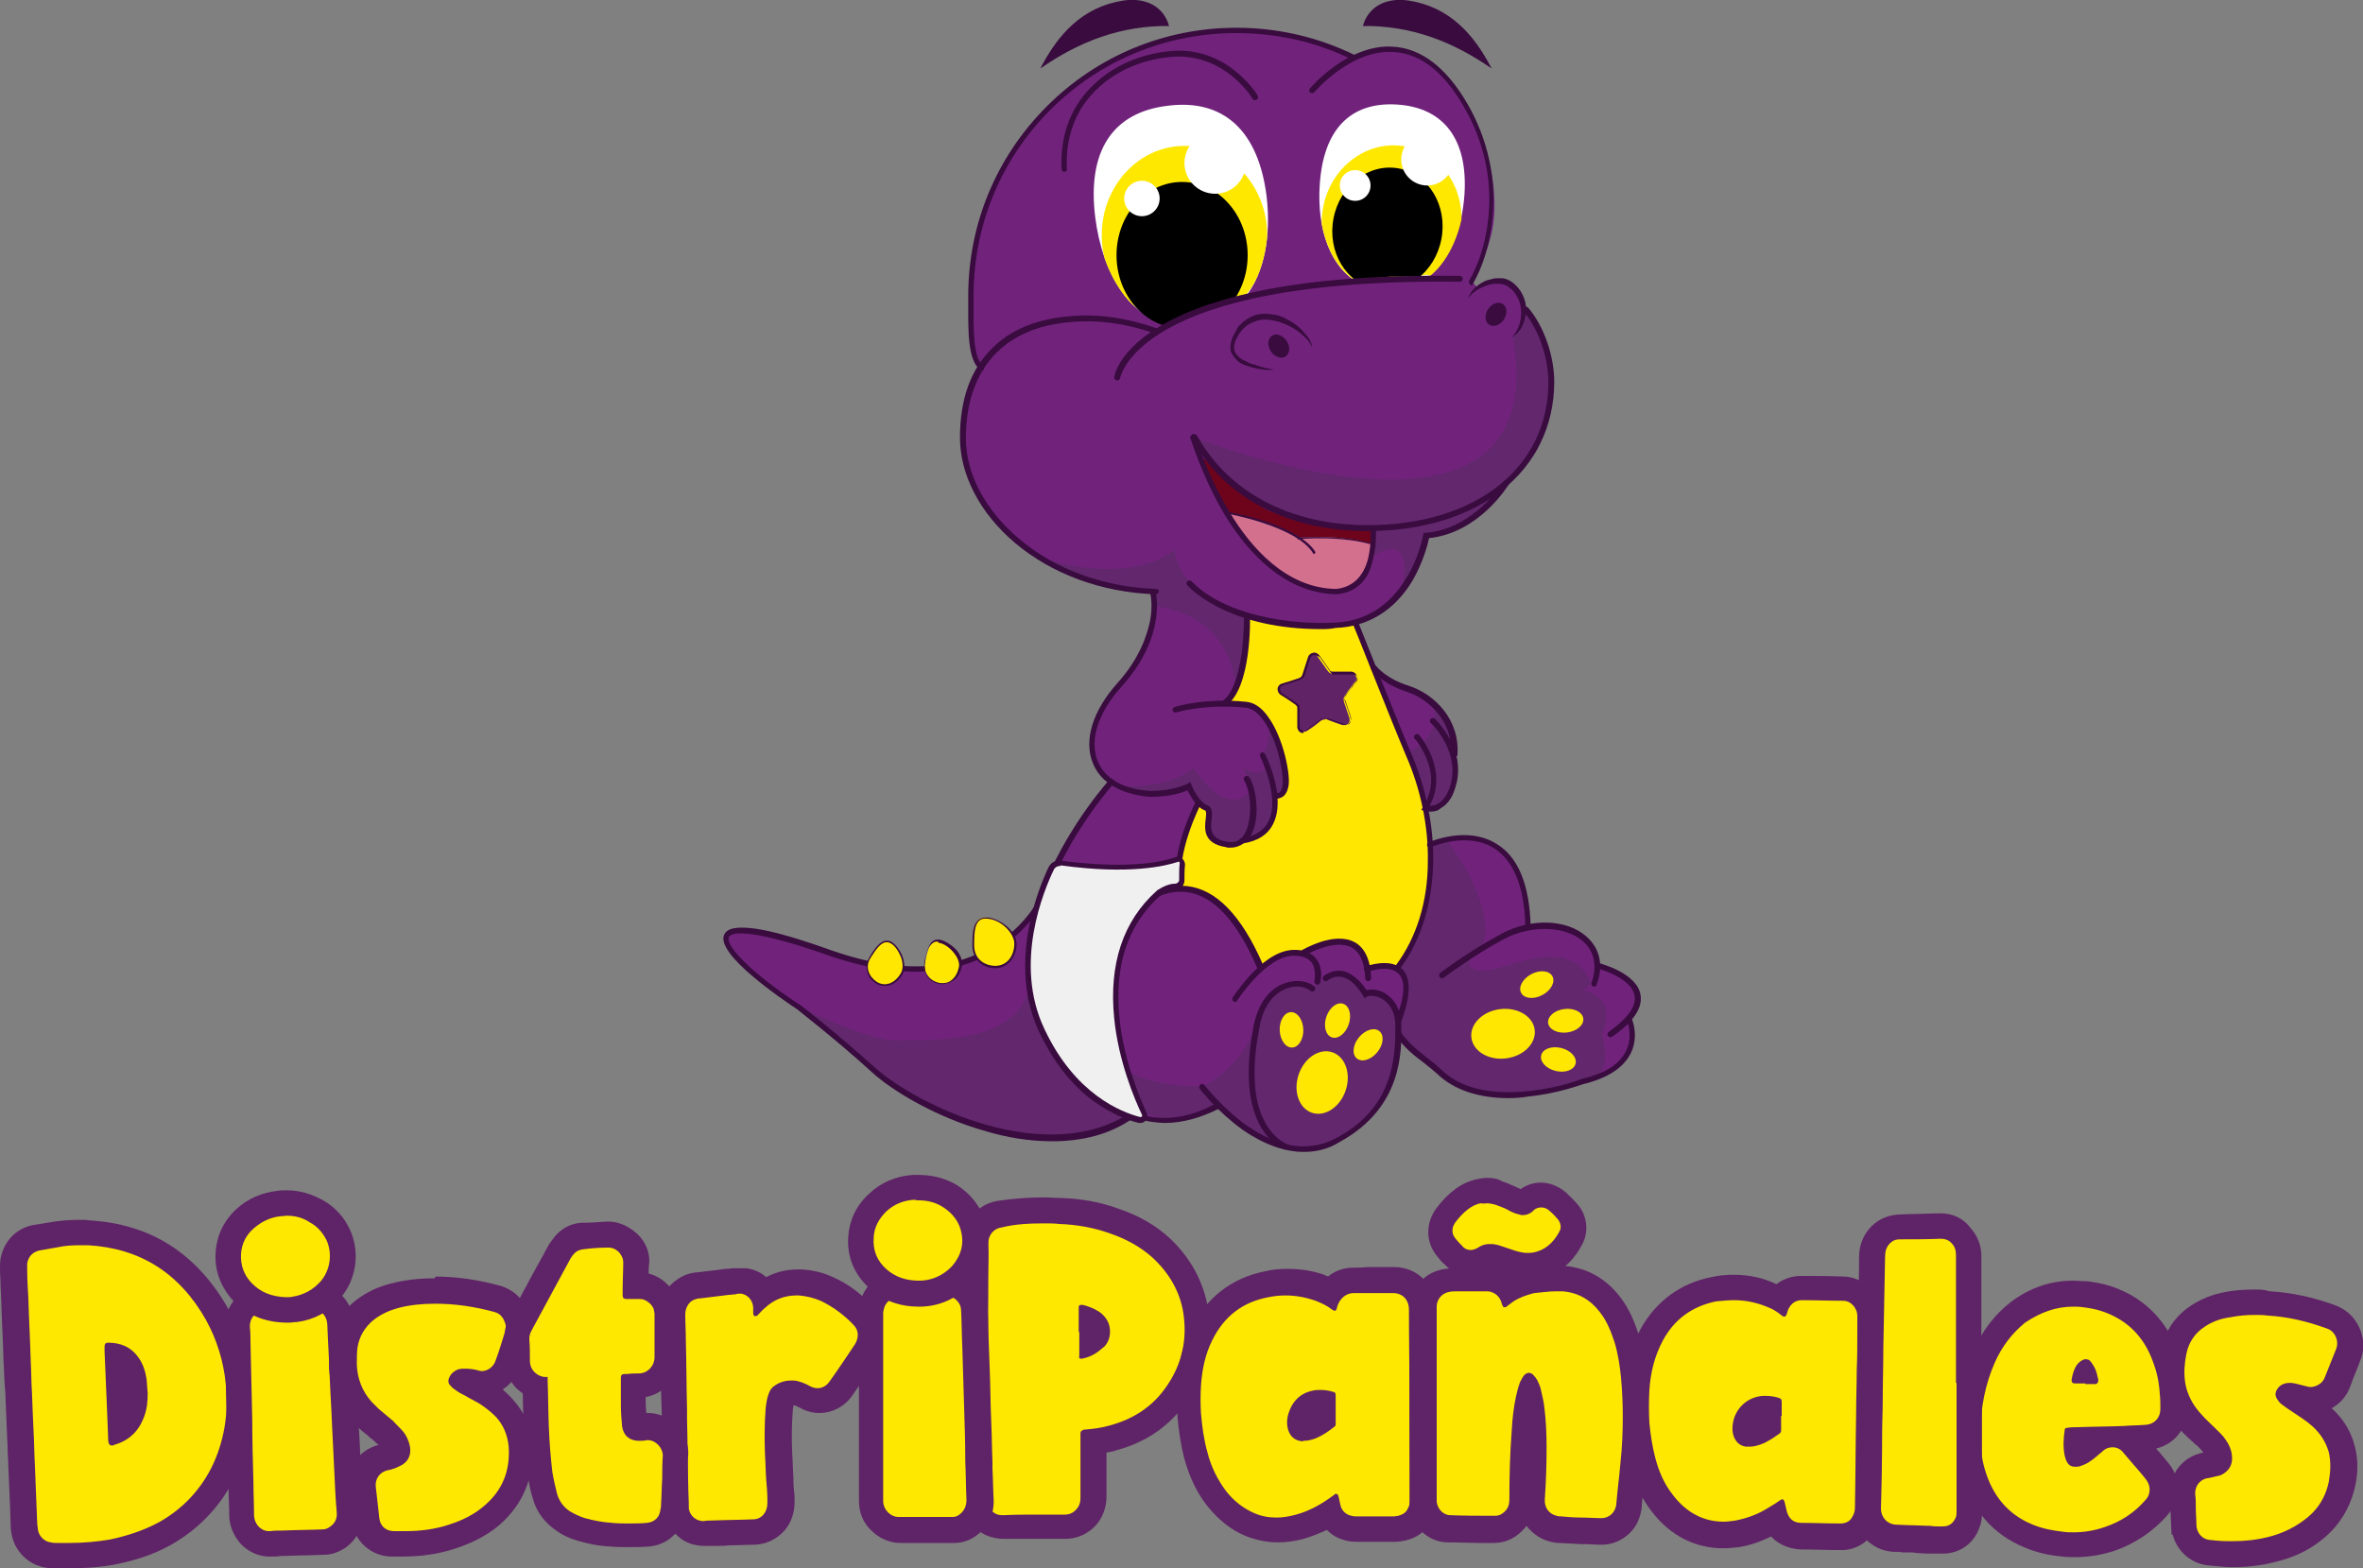 <?xml version="1.0" encoding="utf-8"?>
<!-- Generator: Adobe Illustrator 25.0.0, SVG Export Plug-In . SVG Version: 6.00 Build 0)  -->
<svg version="1.1" id="Capa_1" xmlns="http://www.w3.org/2000/svg" xmlns:xlink="http://www.w3.org/1999/xlink" x="0px" y="0px"
	 viewBox="0 0 400 265.5" style="enable-background:new 0 0 400 265.5;" xml:space="preserve">
<rect x="0" y="0" width="400" height="265.5" fill="#808080" stroke="none"/>
<style type="text/css">
	.st0{fill:#FEE800;}
	.st1{fill:#5F2367;}
	.st2{fill:#71237C;}
	.st3{fill:#6E041C;}
	.st4{fill:#D3708E;}
	.st5{fill:#FFFFFF;}
	.st6{clip-path:url(#SVGID_2_);}
	.st7{clip-path:url(#SVGID_4_);}
	.st8{clip-path:url(#SVGID_6_);}
	.st9{clip-path:url(#SVGID_8_);}
	.st10{fill:#390B3F;}
	.st11{fill:#FBCF02;}
	.st12{fill:#62276D;}
	.st13{fill:#FFE701;}
	.st14{fill:#5F2366;}
	.st15{fill:#F0F0F0;}
</style>
<g>
	<g>
		<g>
			<g>
				<path class="st0" d="M169.8,258.5c-0.6,0-1.1-0.1-1.5-0.2c-1.9-0.5-3.3-2.3-3.4-4.3c0-0.3,0-0.5,0-0.7l0.1-23.7l0,0l0-2.2
					c0-3.9,0-7.9,0.1-11.8c0-0.7,0-1.3,0-2c0-1.1,0-2.3,0-3.4c0-2.4,1.7-4.4,4-4.8c2.4-0.4,5-0.6,7.6-0.6c0.8,0,1.7,0,2.6,0.1
					c3.3,0.2,6.4,0.7,9.2,1.7c3.1,1.1,5.7,2.6,7.9,4.6c3.2,2.9,5.2,6.5,5.9,10.6c0.8,5-0.2,9.7-3.1,13.9c-2.6,3.8-6.3,6.4-10.9,7.7
					c-1.1,0.3-2.2,0.5-3.3,0.6l0,1.5c0,2.6,0,5.2,0,7.9c0,1.3-0.4,2.4-1.2,3.3c-0.9,1.1-2.1,1.6-3.6,1.6l-1.4,0c-1,0-2,0-3,0
					c-0.8,0-1.6,0-2.3,0C172.3,258.5,171.1,258.5,169.8,258.5L169.8,258.5z M184.7,225.4c0,0,0,1.4,0,1.5c0.2-0.2,0.5-0.4,0.6-0.6
					c0.2-0.3,0.3-0.5,0.3-0.9c0-0.6-0.2-1-0.7-1.4c-0.1-0.1-0.2-0.2-0.3-0.2L184.7,225.4z"/>
			</g>
			<g>
				<path class="st1" d="M176.8,207.1c0.8,0,1.7,0,2.5,0.1c2.9,0.1,5.8,0.6,8.6,1.6c2.6,0.9,5.1,2.2,7.2,4.1
					c2.7,2.5,4.6,5.6,5.2,9.3c0.7,4.5-0.2,8.6-2.7,12.3c-2.4,3.6-5.7,5.7-9.7,6.8c-1.4,0.4-2.8,0.6-4.2,0.7c-0.1,0-0.3,0-0.4,0.1
					c-0.2,0.1-0.4,0.2-0.4,0.5c0,0.2,0,0.3,0,0.5c0,3.5,0,7,0,10.5c0,0.7-0.2,1.4-0.7,1.9c-0.5,0.6-1.2,0.9-1.9,0.9
					c-1.5,0-2.9,0-4.4,0c-2,0-4,0-6,0.1c0,0,0,0,0,0c-0.3,0-0.6,0-1-0.1c-1-0.3-1.7-1.3-1.8-2.3c0-0.2,0-0.5,0-0.7
					c0-7.1,0.1-14.2,0.1-21.3c0,0,0,0,0,0c0-5.4,0.1-10.8,0.1-16.3c0-1.8,0.1-3.6,0-5.4c0-1.2,0.8-2.4,2.2-2.6
					C171.9,207.2,174.3,207.1,176.8,207.1 M182.9,230c0.1,0,0.2,0,0.3,0c1-0.2,1.9-0.6,2.7-1.2c0.4-0.3,0.7-0.6,1.1-0.9
					c0.6-0.7,0.9-1.5,0.9-2.5c0-1.2-0.5-2.2-1.4-3c-0.7-0.6-1.6-1-2.5-1.3c-0.3-0.1-0.6-0.2-0.9-0.2c0,0-0.1,0-0.1,0
					c-0.3,0-0.4,0.1-0.4,0.5c0,0.1,0,0.3,0,0.4c0,1.2,0,2.5,0,3.7c0,0,0,0,0.1,0c0,1.3,0,2.6,0,4C182.6,229.8,182.7,230,182.9,230
					 M176.8,202.7c-2.7,0-5.4,0.2-8,0.6c-3.4,0.6-5.8,3.5-5.8,6.9c0,1.1,0,2.2,0,3.3c0,0.6,0,1.3,0,2c0,3.9,0,7.8-0.1,11.7l0,0.3h0
					l0,4.3l0,3c0,6.1-0.1,12.2-0.1,18.2l0,0.1c0,0.2,0,0.5,0,0.8c0.2,3,2.2,5.5,5,6.3c0.7,0.2,1.3,0.3,2.1,0.3l0,0
					c1.2,0,2.5,0,3.7,0c0.8,0,1.6,0,2.4,0c1,0,2,0,3,0c0.5,0,1,0,1.4,0c2,0,3.9-0.9,5.2-2.4c1.1-1.3,1.7-3,1.7-4.7
					c0-2.5,0-5.1,0-7.5c0.6-0.1,1.2-0.2,1.7-0.4c5.2-1.4,9.3-4.3,12.1-8.6c3.2-4.7,4.3-9.9,3.4-15.4c-0.8-4.6-3-8.6-6.5-11.9
					c-2.4-2.2-5.2-3.8-8.7-5c-3-1.1-6.3-1.7-9.8-1.8C178.5,202.8,177.6,202.7,176.8,202.7L176.8,202.7z"/>
			</g>
		</g>
		<g>
			<g>
				<path class="st0" d="M216.2,258.9c-1.6,0-3.2-0.3-4.7-0.9c-2.1-0.9-3.9-2.3-5.5-4.2c-1.6-2-2.8-4.4-3.6-7.4
					c-0.6-2.2-1-4.5-1.1-7c-0.1-1.8-0.1-3.5,0-5.1c0.3-3.3,0.9-6,2.1-8.4c2.3-4.7,6-7.6,11.1-8.5c1.1-0.2,2.2-0.3,3.3-0.3
					c2,0,3.9,0.3,5.8,1c0.6,0.2,1.1,0.4,1.6,0.7c0.9-1.2,2.3-1.9,3.8-1.9l0.1,0c0.7,0,1.5,0,2.2,0c0.7,0,1.3,0,2,0c0.7,0,1.4,0,2,0
					l0.5,0c2.8,0,4.8,2.1,4.8,4.9c0,3.9,0.1,7.8,0.1,11.7l0,2.3h0l0,2.2l0,3.5c0,4.1,0,8.2,0.1,12.3c0,1.1-0.2,2-0.6,2.8
					c-0.6,1.2-1.7,2-3,2.3c-0.4,0.1-0.7,0.1-1.1,0.1l-0.1,0c-1.3,0-2.6,0-4,0c-0.8,0-1.7,0-2.5,0c-0.6,0-1.1-0.1-1.7-0.3
					c-1.2-0.4-2.2-1.3-2.7-2.5c-1.7,1.1-3.4,1.8-5.1,2.3C218.8,258.7,217.5,258.9,216.2,258.9z M223.6,237.3c-0.3,0-0.6,0-0.9,0.1
					c-1.3,0.3-2.1,1-2.5,2.4c-0.2,0.6-0.2,1.1,0,1.6c0.1,0.3,0.2,0.4,0.5,0.4c0,0,0.1,0,0.1,0c0.3,0,0.6-0.1,1.1-0.3
					c0.7-0.3,1.3-0.7,2.1-1.2c0-0.3,0-0.7,0-1l0-1.8C223.8,237.3,223.7,237.3,223.6,237.3z"/>
			</g>
			<g>
				<path class="st1" d="M229.1,218.9C229.1,218.9,229.1,218.9,229.1,218.9c0.8,0,1.5,0,2.2,0c1.3,0,2.7,0,4,0c0.2,0,0.3,0,0.5,0
					c1.6,0,2.7,1.1,2.7,2.8c0,5.4,0.1,10.8,0.1,16.1c0,0,0,0,0,0c0,5.3,0.1,10.6,0.1,15.9c0,0.6-0.1,1.2-0.4,1.7
					c-0.3,0.7-0.9,1-1.6,1.2c-0.2,0-0.5,0.1-0.7,0.1c-1.4,0-2.7,0-4.1,0c-0.8,0-1.6,0-2.5,0c-0.3,0-0.7-0.1-1-0.2
					c-0.8-0.3-1.3-0.9-1.5-1.7c-0.1-0.5-0.2-0.9-0.3-1.4c0-0.1-0.1-0.2-0.1-0.3c-0.1-0.2-0.2-0.2-0.4-0.2c-0.1,0-0.2,0-0.2,0.1
					c-0.1,0.1-0.2,0.2-0.4,0.3c-1.9,1.4-3.9,2.5-6.1,3.1c-1.1,0.3-2.2,0.5-3.3,0.5c-1.3,0-2.6-0.2-3.9-0.8c-1.8-0.8-3.3-2-4.6-3.6
					c-1.5-2-2.6-4.2-3.2-6.6c-0.6-2.1-0.9-4.3-1.1-6.6c-0.1-1.6-0.1-3.2,0-4.8c0.2-2.7,0.7-5.2,1.9-7.6c2-4.1,5.2-6.5,9.5-7.3
					c1-0.2,1.9-0.3,2.9-0.3c1.7,0,3.4,0.3,5.1,0.9c1,0.4,1.9,0.8,2.8,1.5c0.2,0.1,0.3,0.2,0.4,0.2c0.2,0,0.4-0.2,0.4-0.5
					C226.7,219.8,227.9,218.9,229.1,218.9 M220.8,243.9c0.7,0,1.3-0.2,1.9-0.4c1.2-0.5,2.2-1.2,3.2-2c0.2-0.1,0.2-0.3,0.2-0.5
					c0-0.8,0-1.6,0-2.4c0,0,0,0,0,0c0-0.8,0-1.6,0-2.3c0-0.5-0.1-0.6-0.5-0.7c-0.7-0.2-1.3-0.3-2-0.3c-0.4,0-0.9,0-1.3,0.1
					c-2.1,0.4-3.5,1.7-4.2,3.9c-0.3,1-0.3,2,0,2.9c0.4,1.1,1.2,1.7,2.4,1.8C220.6,243.9,220.7,243.9,220.8,243.9 M229.1,214.6
					c-1.6,0-3.1,0.5-4.3,1.5c-0.1-0.1-0.3-0.1-0.4-0.2c-2.1-0.8-4.3-1.1-6.5-1.1c-1.2,0-2.5,0.1-3.7,0.4c-5.7,1.1-10,4.5-12.6,9.7
					c-1.3,2.6-2.1,5.7-2.3,9.2c-0.1,1.7-0.1,3.5,0,5.4c0.2,2.7,0.6,5.2,1.2,7.5c0.9,3.2,2.2,5.9,4,8.1c1.8,2.2,3.9,3.9,6.3,4.9
					c1.8,0.7,3.6,1.1,5.5,1.1c1.4,0,2.9-0.2,4.4-0.6c1.3-0.4,2.6-0.9,3.9-1.5c0.7,0.7,1.6,1.3,2.6,1.6c0.8,0.3,1.6,0.4,2.4,0.4
					c0.8,0,1.6,0,2.5,0c1.4,0,2.7,0,4.1,0l0,0c0.5,0,1.1-0.1,1.6-0.2c2-0.4,3.6-1.6,4.5-3.4c0.6-1.1,0.9-2.4,0.9-3.8
					c0-4.1-0.1-8.1-0.1-12.2l0-3.7l0-4.3h0l0-0.2c0-3.9-0.1-7.8-0.1-11.6c0-4-3-7.1-7-7.1l-0.5,0c-0.7,0-1.4,0-2,0c-0.7,0-1.3,0-2,0
					C230.5,214.6,229.8,214.6,229.1,214.6L229.1,214.6L229.1,214.6z"/>
			</g>
		</g>
		<g>
			<g>
				<path class="st0" d="M119.1,259.7c-2.3,0-4.2-1.6-4.6-3.9c0-0.2-0.1-0.5-0.1-0.8c0-1.2-0.1-2.4-0.1-3.6c-0.1-3.5-0.1-7-0.2-10.5
					h0l-0.3-13.8l0-1.2c0-1.1,0-2.2-0.1-3.3c-0.1-2.2,1.4-4.2,3.5-4.8c0.3-0.1,0.7-0.1,0.9-0.2c1.1-0.1,2.2-0.3,3.4-0.4l1.5-0.2
					c0.1,0,0.2,0,0.4,0c0.3,0,0.6-0.1,1-0.1l0.1,0c0.2,0,0.4,0,0.7,0c0.3,0,0.5,0,0.7,0.1c1.4,0.2,2.5,1,3.2,2.2
					c1.7-1.3,3.7-2,5.8-2c0.2,0,0.3,0,0.5,0c1.5,0.1,2.9,0.4,4.5,1.1c2.3,1,4.4,2.6,6.2,4.6c1.5,1.7,1.7,4,0.4,5.9
					c-1.3,2-2.7,4.1-4.3,6.3c-0.9,1.3-2.3,2.1-3.8,2.1c-0.8,0-1.6-0.2-2.3-0.6c-0.6-0.3-1.1-0.5-1.6-0.6c-0.2,0-0.5-0.1-0.7-0.1
					c-0.6,0-1.1,0.2-1.6,0.5c-0.1,0-0.1,0.1-0.2,0.3c-0.2,0.6-0.3,1.2-0.4,2c-0.3,2.7-0.2,5.3-0.1,7.5c0.1,1.3,0.1,2.7,0.2,4.1
					c0,0.7,0.1,1.5,0.2,2.2c0,0.4,0.1,0.7,0.1,1.1l0,0.1c0,0.2,0,0.5,0,0.8c0.1,2.7-1.9,4.9-4.5,4.9c-1.5,0-2.9,0.1-4.4,0.1
					c-0.9,0-1.7,0-2.6,0.1c-0.2,0-0.4,0-0.6,0C119.8,259.6,119.5,259.7,119.1,259.7L119.1,259.7z"/>
			</g>
			<g>
				<path class="st1" d="M125.1,219c0.1,0,0.3,0,0.4,0c1.1,0.2,1.9,1.1,2,2.3c0,0.3,0,0.7,0,1c0,0.2,0.1,0.5,0.3,0.5
					c0,0,0.1,0,0.1,0c0.2,0,0.3-0.1,0.4-0.2c0.4-0.4,0.7-0.8,1.2-1.2c1.5-1.4,3.3-2.1,5.3-2.1c0.1,0,0.3,0,0.4,0
					c1.3,0.1,2.5,0.4,3.7,0.9c2.1,1,4,2.4,5.6,4.1c0.9,0.9,0.9,2.2,0.2,3.3c-1.4,2.1-2.8,4.2-4.3,6.3c-0.5,0.7-1.2,1.1-2,1.1
					c-0.4,0-0.8-0.1-1.2-0.3c-0.7-0.4-1.4-0.7-2.2-0.9c-0.4-0.1-0.7-0.1-1.1-0.1c-1,0-2,0.3-2.8,0.9c-0.5,0.3-0.8,0.8-1,1.4
					c-0.3,0.8-0.4,1.6-0.5,2.5c-0.2,2.6-0.2,5.2-0.1,7.8c0.1,1.4,0.1,2.8,0.2,4.2c0.1,1.1,0.2,2.2,0.2,3.3c0,0.2,0,0.5,0,0.7
					c0,1.5-1,2.7-2.4,2.7c-2.3,0.1-4.6,0.1-6.9,0.2c-0.5,0-1,0-1.5,0.1c0,0,0,0,0,0c-1.3,0-2.3-0.9-2.5-2.1c0-0.1,0-0.3,0-0.4
					c0-1.2-0.1-2.4-0.1-3.6c-0.1-3.7-0.1-7.4-0.2-11.2c0-0.5,0-1,0-1.5c0,0,0,0,0,0c-0.1-3.9-0.1-7.8-0.2-11.7c0-1.5-0.1-3-0.1-4.5
					c0-1.3,0.8-2.4,1.9-2.6c0.2-0.1,0.4-0.1,0.6-0.1c1.6-0.2,3.3-0.4,4.9-0.6c0.4,0,0.8-0.1,1.2-0.1C124.7,219,124.9,219,125.1,219
					 M125.1,214.7c-0.3,0-0.7,0-0.9,0l0,0c-0.4,0-0.8,0.1-1.1,0.1c-0.1,0-0.2,0-0.3,0l-1.5,0.2c-1.1,0.1-2.3,0.3-3.4,0.4
					c-0.3,0-0.7,0.1-1.2,0.2c-1.4,0.4-2.7,1.3-3.7,2.5c-1,1.3-1.5,2.8-1.4,4.4c0,1.1,0,2.2,0.1,3.3c0,0.4,0,0.8,0,1.2
					c0.1,2.7,0.1,5.5,0.2,8.2l0.1,3.4l0.1,4.3h0c0.1,2.8,0.1,5.6,0.2,8.4c0,1.3,0.1,2.5,0.1,3.6c0,0.4,0,0.8,0.1,1.1
					c0.3,1.6,1.1,3,2.3,4.1c1.2,1.1,2.8,1.6,4.5,1.6l0.1,0c0.4,0,0.7,0,1,0c0.2,0,0.3,0,0.5,0c0.9,0,1.7,0,2.6-0.1
					c1.4,0,2.9-0.1,4.3-0.1c1.9-0.1,3.6-0.9,4.9-2.3c1.2-1.3,1.8-3.1,1.8-4.9c0-0.3,0-0.6,0-0.9l0-0.1c0-0.4-0.1-0.7-0.1-1.1
					c-0.1-0.7-0.1-1.4-0.1-2.1c-0.1-1.4-0.1-2.8-0.2-4.1c-0.1-2.1-0.1-4.7,0.1-7.2c0-0.3,0.1-0.6,0.1-0.9c0,0,0.1,0,0.1,0
					c0.2,0,0.6,0.2,1,0.4c1,0.6,2.2,0.9,3.3,0.9c2.2,0,4.3-1.1,5.6-3c1.6-2.3,3-4.3,4.3-6.3c1.8-2.7,1.6-6.2-0.7-8.6
					c-2.1-2.3-4.4-4-6.9-5.1c-1.7-0.8-3.5-1.2-5.3-1.3c-0.2,0-0.4,0-0.6,0c-1.9,0-3.7,0.4-5.4,1.3c-0.9-0.8-2-1.3-3.3-1.5
					C125.8,214.7,125.5,214.7,125.1,214.7L125.1,214.7z"/>
			</g>
		</g>
		<g>
			<g>
				<path class="st0" d="M152.2,259c-1.3,0-2.5-0.5-3.4-1.4c-0.9-0.9-1.4-2.2-1.4-3.5c0-0.4,0-0.9,0-1.3c0-0.3,0-0.6,0-1l0-3.5
					c0-2.2,0-4.3,0-6.5c0-3.4,0-6.7,0-10.1c0-3.1,0-6.2,0-9.2c0-0.3,0-0.8,0.1-1.2c0.4-2.2,2.3-3.8,4.5-3.8c1.4,0,2.9,0,4.3-0.1
					l1.4,0c0.8,0,1.6,0,2.5,0l0,0c1.3,0,2.4,0.5,3.3,1.4c0.9,0.9,1.3,2,1.4,3.2c0.1,2,0.1,4.1,0.2,6.1l0.2,7.9h0l0.1,5
					c0.1,2.1,0.1,4.2,0.2,6.3l0,1.3c0,1.7,0.1,3.5,0.2,5.2c0.1,1.8-0.7,3.3-2.1,4.3c-0.7,0.5-1.6,0.8-2.4,0.8c-0.5,0-0.9,0-1.4,0
					l-2.2,0C155.7,259,154,259,152.2,259C152.3,259,152.3,259,152.2,259z"/>
			</g>
			<g>
				<path class="st1" d="M160.3,219.5c0.7,0,1.3,0.2,1.7,0.7c0.5,0.5,0.7,1.1,0.7,1.8c0.1,2,0.1,4.1,0.2,6.1c0.1,3.3,0.2,6.7,0.3,10
					c0,0,0,0,0,0c0.1,3.1,0.2,6.2,0.2,9.3c0.1,2.2,0.1,4.4,0.2,6.5c0,1.1-0.4,1.9-1.2,2.5c-0.4,0.3-0.7,0.4-1.2,0.4
					c-0.5,0-0.9,0-1.4,0c-0.7,0-1.4,0-2.1,0c-1.8,0-3.6,0-5.5,0c0,0,0,0-0.1,0c-1.4,0-2.6-1.3-2.6-2.7c0-0.8,0-1.5,0-2.3
					c0-3.3,0-6.7,0-10c0-6.4,0-12.9,0-19.3c0-0.3,0-0.5,0.1-0.8c0.2-1.2,1.2-2,2.4-2.1c1.9,0,3.8-0.1,5.7-0.1
					C158.6,219.6,159.4,219.6,160.3,219.5C160.3,219.5,160.3,219.5,160.3,219.5 M160.3,215.2L160.3,215.2c-0.9,0-1.7,0-2.5,0
					c-0.5,0-0.9,0-1.4,0c-1.4,0-2.9,0-4.3,0.1c-1.6,0-3.1,0.6-4.3,1.6c-1.2,1-2,2.4-2.3,4c-0.1,0.7-0.1,1.2-0.1,1.6
					c0,3.1,0,6.2,0,9.3c0,3.3,0,6.7,0,10c0,2.2,0,4.3,0,6.5c0,1.2,0,2.3,0,3.5c0,0.3,0,0.6,0,1c0,0.4,0,0.9,0,1.3
					c0,1.9,0.7,3.7,2.1,5c1.3,1.3,3.1,2.1,4.9,2.1c0,0,0.1,0,0.1,0c1.7,0,3.4,0,5.4,0l1.1,0l1.1,0c0.5,0,1,0,1.4,0
					c1.3,0,2.6-0.4,3.7-1.2c2-1.4,3.1-3.6,3-6.1c-0.1-1.7-0.1-3.5-0.2-5.2l0-1.3c-0.1-2.2-0.1-4.3-0.2-6.5l-0.1-2.8l-0.1-4.4l0,0
					l-0.2-5.6c-0.1-2-0.1-4.1-0.2-6.1c-0.1-1.8-0.7-3.5-2-4.7C163.8,215.9,162.1,215.2,160.3,215.2L160.3,215.2z"/>
			</g>
		</g>
		<g>
			<g>
				<path class="st0" d="M155.6,219.1c-2.8,0-5-0.8-6.9-2.5c-2.1-1.9-3.2-4.4-3-7.2c0.2-2.2,1.1-4.1,2.8-5.7
					c1.7-1.6,3.7-2.4,6.1-2.6c0.3,0,0.5,0,0.8,0c1.8,0,3.5,0.4,5,1.3c2.2,1.2,3.6,3,4.2,5.2c0.9,3,0.2,5.9-1.9,8.3
					C161,217.9,158.5,219.1,155.6,219.1L155.6,219.1L155.6,219.1z"/>
			</g>
			<g>
				<path class="st1" d="M155.5,203.2c1.4,0,2.7,0.3,3.9,1c1.5,0.9,2.7,2.2,3.2,3.9c0.7,2.4,0.1,4.4-1.4,6.2
					c-1.6,1.7-3.6,2.5-5.6,2.5c-2.2,0-4-0.6-5.5-1.9c-1.6-1.4-2.4-3.2-2.2-5.5c0.1-1.7,0.9-3.1,2.1-4.3c1.4-1.3,3-1.9,4.8-2
					C155.1,203.2,155.3,203.2,155.5,203.2 M155.5,198.9L155.5,198.9L155.5,198.9c-0.3,0-0.6,0-1,0c-2.9,0.2-5.4,1.3-7.4,3.2
					c-2.1,1.9-3.3,4.4-3.5,7.1c-0.3,3.5,1,6.6,3.7,9c2.3,2,5,3,8.3,3l0,0l0,0c3.4,0,6.5-1.4,8.8-4c2.6-2.9,3.5-6.6,2.4-10.3
					c-0.8-2.7-2.6-5-5.2-6.5C159.8,199.4,157.7,198.9,155.5,198.9L155.5,198.9z"/>
			</g>
		</g>
		<g>
			<g>
				<path class="st0" d="M351.3,261.5c-0.6,0-1.3,0-2-0.1c-2.1-0.2-4-0.6-5.7-1.3c-4.7-1.9-7.9-5.5-9.4-10.7
					c-0.6-2.1-0.9-4.4-0.9-6.9l0,0c0.1-4.8,1-9,2.7-12.8c1.4-3.1,3.4-5.7,5.8-7.5c2.8-2.1,5.8-3.2,9.1-3.2c0.6,0,1.3,0,2,0.1
					c2.3,0.3,4.4,0.9,6.2,1.9c3.4,1.8,5.9,4.7,7.4,8.7c0.8,2,1.2,4,1.4,6.2c0.1,0.9,0.1,1.8,0.1,2.6c0,2.6-1.9,4.7-4.5,4.8
					c-1,0.1-2.1,0.1-3.2,0.1c0.4,0.3,0.8,0.6,1.1,1c0.4,0.5,0.9,1,1.3,1.5c0.2,0.2,0.4,0.4,0.5,0.6c0.2,0.2,0.4,0.5,0.6,0.7
					c0.5,0.6,1,1.2,1.5,1.8c1,1.2,1.3,2.7,0.9,4.2c-0.2,0.7-0.5,1.4-1.1,2c-2.1,2.4-4.8,4.2-7.8,5.3
					C355.4,261.2,353.4,261.5,351.3,261.5z M351.7,243.7c-0.1,0.8,0,1.5,0.1,2.1c0,0.1,0,0.1,0,0.2c0.1,0,0.2-0.1,0.3-0.1
					c0.7-0.4,1.4-0.9,2-1.4c0.1-0.1,0.2-0.2,0.4-0.3l0.2-0.1c0.2-0.1,0.3-0.3,0.5-0.4c-0.1,0-0.2,0-0.3,0c-0.9,0-1.8,0-2.7,0.1
					C351.9,243.7,351.8,243.7,351.7,243.7z"/>
			</g>
			<g>
				<path class="st1" d="M350.9,221.2c0.6,0,1.1,0,1.7,0.1c1.9,0.2,3.7,0.7,5.4,1.6c3.1,1.6,5.2,4.2,6.4,7.5
					c0.7,1.8,1.1,3.6,1.2,5.6c0.1,0.8,0.1,1.7,0.1,2.5c0,1.5-1,2.6-2.5,2.7c-1.2,0.1-2.5,0.1-3.7,0.2c-2.6,0.1-5.1,0.1-7.7,0.2
					c-0.6,0-1.2,0-1.8,0.1c-0.3,0-0.5,0.1-0.5,0.4c-0.2,1.4-0.3,2.8,0,4.3c0.1,0.4,0.2,0.8,0.4,1.1c0.3,0.6,0.8,0.8,1.4,0.8
					c0.1,0,0.1,0,0.2,0c0.5,0,0.9-0.2,1.4-0.4c0.9-0.4,1.7-1.1,2.4-1.7c0.2-0.2,0.4-0.3,0.6-0.5c0.5-0.5,1.1-0.7,1.7-0.7
					c0.7,0,1.4,0.3,1.9,1c0.6,0.7,1.2,1.4,1.8,2.1c0.7,0.8,1.4,1.6,2,2.4c0.5,0.7,0.7,1.4,0.5,2.3c-0.1,0.4-0.3,0.8-0.6,1.1
					c-1.9,2.2-4.2,3.7-6.9,4.6c-1.7,0.6-3.5,0.9-5.3,0.9c-0.6,0-1.2,0-1.8-0.1c-1.7-0.2-3.4-0.5-5.1-1.2c-4.2-1.7-6.8-4.9-8.1-9.3
					c-0.6-2-0.8-4.2-0.8-6.3c0.1-4.1,0.8-8.1,2.5-11.9c1.2-2.7,2.9-4.9,5.1-6.7C345.5,222.1,348.1,221.2,350.9,221.2 M352,234.2
					c0.3,0,0.6,0,1,0c0,0,0,0,0,0.1c0.3,0,0.5,0,0.8,0c0.2,0,0.4,0,0.6,0c0,0,0,0,0,0c0.1,0,0.1,0,0.2,0c0,0,0.1,0,0.1,0
					c0.3,0,0.5-0.3,0.5-0.7c-0.2-0.8-0.3-1.5-0.7-2.2c-0.2-0.3-0.4-0.7-0.6-0.9c-0.2-0.3-0.5-0.4-0.8-0.4c-0.2,0-0.3,0-0.5,0.1
					c-0.6,0.3-1,0.7-1.3,1.3c-0.3,0.6-0.5,1.3-0.6,1.9c-0.1,0.6,0.1,0.8,0.6,0.8C351.6,234.2,351.8,234.2,352,234.2 M350.9,216.8
					v4.3V216.8L350.9,216.8c-3.8,0-7.3,1.2-10.5,3.6c-2.7,2.1-4.9,4.9-6.4,8.4c-1.8,4-2.8,8.5-2.8,13.6l0,0l0,0c0,2.7,0.3,5.2,1,7.5
					c0.8,2.8,2.1,5.3,3.8,7.3c1.8,2.1,4.1,3.7,6.8,4.8c1.9,0.8,4,1.3,6.3,1.5c0.7,0.1,1.5,0.1,2.2,0.1c2.3,0,4.6-0.4,6.7-1.1
					c3.4-1.2,6.4-3.2,8.8-5.9c0.8-0.9,1.3-1.9,1.6-2.9c0.6-2.2,0.1-4.3-1.4-6.1c-0.5-0.6-1-1.2-1.5-1.8c-0.2-0.2-0.4-0.4-0.5-0.6
					c3.1-0.7,5.3-3.5,5.3-6.8c0-0.9,0-1.9-0.1-2.8c-0.2-2.4-0.7-4.7-1.5-6.8c-1.7-4.4-4.5-7.7-8.4-9.8c-2.1-1.1-4.3-1.8-7-2.1
					C352.4,216.9,351.7,216.8,350.9,216.8L350.9,216.8z"/>
			</g>
		</g>
		<g>
			<g>
				<path class="st0" d="M378,263.1c-1,0-2-0.1-3-0.2c-0.4,0-0.7-0.1-1.1-0.1c-2.4-0.2-4.2-2.1-4.3-4.6c0-0.2,0-0.5,0-0.7h0
					l-0.1-2.1c0-0.2,0-0.5,0-0.7c0-0.5,0-1-0.1-1.5c-0.2-2.6,1.7-4.8,4.3-5.1c0.4,0,0.8-0.2,1.3-0.3l0.1,0c0,0,0.1,0,0.2-0.1
					c0.2-0.1,0.4-0.2,0.3-0.9c-0.1-0.6-0.3-1.1-0.7-1.6c-0.4-0.6-1-1.2-1.6-1.8c-0.2-0.2-0.4-0.4-0.6-0.5c-0.6-0.5-1.1-1.1-1.7-1.7
					c-1.6-1.7-2.6-3.4-3.1-5.4c-0.4-1.7-0.5-3.5-0.2-5.5c0.1-0.6,0.2-1.4,0.5-2.3c0.6-2,1.9-3.7,3.8-4.9c1.4-0.9,3.1-1.6,5.1-2
					c1.4-0.3,2.9-0.4,4.5-0.4c0.7,0,1.5,0,2.3,0.1c3.5,0.3,7,1,10.7,2.3c1.2,0.4,2.2,1.4,2.8,2.6c0.6,1.3,0.6,2.7,0,3.9
					c-0.4,0.9-0.8,1.9-1.2,2.9c-0.2,0.5-0.4,1.1-0.6,1.6c-0.6,1.5-1.8,2.6-3.3,2.9c-0.3,0.1-0.7,0.1-1,0.1c-0.4,0-0.9-0.1-1.3-0.2
					c-0.6-0.2-1.2-0.3-1.8-0.4c0,0,0,0,0,0c0.3,0.2,0.6,0.4,1,0.7l0.2,0.2c1.2,0.8,2.5,1.6,3.6,2.7c1.7,1.6,2.8,3.4,3.3,5.4
					c0.5,1.9,0.5,3.9,0,6.1c-0.7,3.2-2.5,5.8-5.2,7.9c-1.9,1.4-4.1,2.4-6.7,3.1C382.4,262.8,380.2,263.1,378,263.1z"/>
			</g>
			<g>
				<path class="st1" d="M381.7,222.6c0.7,0,1.4,0,2.1,0.1c3.5,0.2,6.8,1,10.1,2.2c1.5,0.5,2.1,2.3,1.5,3.6c-0.6,1.5-1.2,3-1.8,4.5
					c-0.3,0.9-0.9,1.4-1.8,1.7c-0.2,0-0.3,0.1-0.5,0.1c-0.3,0-0.5,0-0.8-0.1c-0.7-0.2-1.3-0.3-2-0.5c-0.2,0-0.5-0.1-0.7-0.1
					c-0.3,0-0.6,0-1,0.1c-0.7,0.2-1.2,0.6-1.5,1.3c-0.2,0.5-0.1,1,0.2,1.4c0.2,0.3,0.4,0.6,0.7,0.8c0.5,0.4,1.1,0.8,1.7,1.2
					c1.2,0.8,2.5,1.6,3.6,2.6c1.3,1.2,2.2,2.6,2.7,4.3c0.4,1.7,0.3,3.4,0,5.1c-0.6,2.8-2.1,5-4.4,6.6c-1.8,1.3-3.8,2.2-5.9,2.7
					c-2,0.5-4,0.7-6,0.7c-0.9,0-1.8,0-2.7-0.1c-0.4,0-0.7-0.1-1.1-0.1c-1.3-0.1-2.3-1.2-2.3-2.6c0-0.9-0.1-1.8-0.1-2.8c0,0,0,0,0,0
					c0-0.8,0-1.6-0.1-2.3c-0.1-1.6,1-2.7,2.3-2.8c0.6-0.1,1.2-0.3,1.8-0.4c0.3-0.1,0.5-0.2,0.8-0.4c1-0.7,1.5-1.7,1.3-3.1
					c-0.1-0.9-0.5-1.8-1-2.5c-0.5-0.8-1.2-1.4-1.9-2.1c-0.7-0.7-1.5-1.4-2.2-2.2c-1.2-1.3-2.1-2.7-2.6-4.5c-0.4-1.5-0.4-3.1-0.2-4.6
					c0.1-0.7,0.2-1.3,0.4-2c0.5-1.6,1.5-2.9,2.9-3.8c1.3-0.9,2.8-1.4,4.3-1.6C379,222.7,380.3,222.6,381.7,222.6 M381.7,218.3
					c-1.7,0-3.4,0.1-4.9,0.4c-2.3,0.4-4.2,1.2-5.9,2.3c-2.3,1.5-3.9,3.6-4.7,6.1c-0.3,1-0.5,2-0.6,2.7c-0.3,2.3-0.3,4.3,0.3,6.3
					c0.6,2.3,1.8,4.5,3.6,6.4c0.6,0.6,1.2,1.2,1.8,1.7c0.2,0.2,0.4,0.4,0.6,0.5c0.4,0.4,0.8,0.8,1.1,1.2c-3.5,0.6-5.9,3.7-5.7,7.3
					c0,0.5,0,1,0.1,1.5c0,0.3,0,0.5,0,0.8l0.2,4.3l0.2,0c0.7,2.8,3.1,4.9,6,5.2c0.4,0,0.7,0.1,1.1,0.1c1.1,0.1,2.1,0.2,3.2,0.2
					c2.4,0,4.8-0.3,7.1-0.9c2.9-0.7,5.3-1.8,7.4-3.4c3.1-2.3,5.1-5.4,6-9.1c0.6-2.5,0.6-4.9,0-7.1c-0.6-2.4-1.9-4.6-3.9-6.4
					c0,0,0,0,0,0c1.4-0.8,2.5-2,3.1-3.6c0.2-0.5,0.4-1.1,0.6-1.6c0.4-1,0.8-1.9,1.1-2.8c0.8-1.8,0.7-3.8-0.1-5.6
					c-0.8-1.8-2.2-3.1-4-3.8c-3.8-1.4-7.5-2.2-11.2-2.4C383.3,218.3,382.5,218.3,381.7,218.3L381.7,218.3z"/>
			</g>
		</g>
		<g>
			<g>
				<path class="st0" d="M328.4,260.7c-0.4,0-0.9,0-1.3,0c-0.2,0-0.3,0-0.5,0c-0.7,0-1.3-0.1-2-0.1c-0.4,0-0.9,0-1.3-0.1
					c-0.3,0-0.7,0-1,0c-0.5,0-1,0-1.6-0.1c-2.6-0.1-4.6-2.3-4.6-5c0.1-3,0.1-6.2,0.2-9.2c0-1.2,0-2.4,0.1-3.6l0-1.8
					c0-1.3,0-2.5,0.1-3.8c0-1.3,0-2.6,0.1-3.8c0-1.6,0-3.2,0.1-4.8c0-2.3,0.1-4.6,0.1-6.9c0-2.9,0.1-5.9,0.1-8.8
					c0-1.5,0.5-2.7,1.5-3.7c0.9-0.9,2-1.3,3.1-1.4c2-0.1,4.2-0.1,6.9-0.2c0,0,0.1,0,0.1,0c1.4,0,2.6,0.5,3.5,1.5
					c0.9,0.9,1.3,2.1,1.3,3.4c0,1,0,2,0,2.9c0,1.1,0,2.1,0,3.2c0,3.7,0,7.4,0,11.2l0,2.3h0.1v5.7c0,6,0,12,0,18.1
					c0,0.5,0,1.2-0.3,1.8c-0.7,1.8-2.2,3-4.1,3.1C328.9,260.7,328.7,260.7,328.4,260.7z"/>
			</g>
			<g>
				<path class="st1" d="M328.5,209.7c0.7,0,1.4,0.2,1.9,0.8c0.5,0.5,0.7,1.2,0.7,1.9c0,2,0,4.1,0,6.1c0,5.2,0,10.4,0,15.6
					c0,0,0.1,0,0.1,0c0,7.2,0,14.4,0,21.6c0,0.4,0,0.8-0.1,1.1c-0.4,1-1.1,1.6-2.2,1.6c-0.2,0-0.4,0-0.5,0c-0.6,0-1.1,0-1.7-0.1
					c-1.1,0-2.2-0.1-3.3-0.1c-0.8,0-1.7-0.1-2.5-0.1c-1.5-0.1-2.5-1.3-2.5-2.7c0.1-4.2,0.2-8.5,0.2-12.7c0-1.9,0.1-3.7,0.1-5.6
					c0-2.9,0.1-5.8,0.1-8.7c0.1-5.2,0.2-10.5,0.3-15.7c0-0.8,0.2-1.6,0.8-2.2c0.5-0.5,1-0.7,1.7-0.7
					C323.9,209.8,326.2,209.8,328.5,209.7C328.5,209.7,328.5,209.7,328.5,209.7 M328.5,205.4c-0.1,0-0.1,0-0.2,0
					c-2.8,0.1-4.9,0.1-6.9,0.2c-1.7,0.1-3.3,0.7-4.6,2c-0.9,0.9-2.1,2.6-2.1,5.2c0,2.9-0.1,5.9-0.1,8.8c0,2.3-0.1,4.6-0.1,6.9
					c0,1.6-0.1,3.2-0.1,4.9c0,1.3,0,2.5-0.1,3.8c0,1.3,0,2.5-0.1,3.8l0,1.8c0,1.2,0,2.4-0.1,3.6c0,3-0.1,6.1-0.2,9.1
					c-0.1,3.8,2.8,7,6.6,7.2c0.5,0,1.1,0,1.6,0.1c0.3,0,0.7,0,1,0c0.4,0,0.9,0,1.3,0.1c0.6,0,1.3,0.1,2,0.1c0.2,0,0.3,0,0.5,0
					c0.4,0,0.9,0,1.4,0c0.3,0,0.5,0,0.8,0c2.8-0.1,5.1-1.8,6-4.5c0.4-1,0.4-1.9,0.4-2.6c0-6,0-12.1,0-17.9l0-3.7v-4.3h-0.1v-0.1
					c0-3.7,0-7.4,0-11.2c0-1.1,0-2.1,0-3.2c0-1,0-1.9,0-2.9c0-1.8-0.7-3.5-1.9-4.8C332.3,206.2,330.5,205.4,328.5,205.4L328.5,205.4
					z"/>
			</g>
		</g>
		<g>
			<g>
				<path class="st0" d="M311.6,260.2c-0.1,0-0.2,0-0.2,0l0,0c-2.1,0-4.3-0.1-6.4-0.1c-2,0-3.6-1.1-4.3-2.9c0,0,0,0-0.1,0
					c-2.2,1.3-4.2,2.1-6.4,2.4c-0.8,0.1-1.6,0.2-2.4,0.2c-4.1,0-7.5-1.8-10.3-5.3c-1.5-1.9-2.6-4.2-3.4-7.1c-0.6-2-0.9-4.1-1.1-6.3
					c-0.1-2.1-0.1-4,0-5.9c0.3-3.7,1.2-6.7,2.6-9.3c2.3-4.2,5.9-6.8,10.5-7.7c1.1-0.2,2.3-0.3,3.4-0.3c2.2,0,4.5,0.4,6.6,1.3
					c0.4,0.2,0.8,0.3,1.2,0.6c0.9-1.2,2.2-1.8,3.7-1.8l0.1,0c2.3,0,4.7,0.1,7.1,0.1c2.5,0.1,4.5,2.2,4.5,4.7c0,0.7,0,1.4,0,2.1
					c0,0.2,0,0.4,0,0.6c0,2.2,0,4.3-0.1,6.5c0,1.6,0,3.2-0.1,4.9l0,0.3l0,0l-0.1,5.4c0,4.2-0.1,8.4-0.1,12.7c0,0.9-0.2,1.7-0.6,2.5
					c-0.7,1.4-2,2.2-3.6,2.4C311.9,260.2,311.8,260.2,311.6,260.2z M299,238.4c-0.3,0-0.6,0-0.9,0.1c-1.3,0.2-2.2,1.2-2.5,2.5
					c-0.1,0.5-0.1,1,0,1.4c0.1,0.3,0.2,0.3,0.4,0.3c0.1,0,0.1,0,0.2,0c0.3,0,0.6-0.1,1.1-0.3c0.7-0.3,1.4-0.7,2-1.2
					c0-0.4,0-0.7,0-1.1l0-0.7v-1.2C299.3,238.4,299.1,238.4,299,238.4z"/>
			</g>
			<g>
				<path class="st1" d="M293.5,220.1c2,0,3.9,0.4,5.8,1.2c0.8,0.3,1.6,0.8,2.3,1.4c0.2,0.1,0.3,0.2,0.4,0.2c0.2,0,0.4-0.2,0.5-0.6
					c0.3-1.3,1.2-2.2,2.5-2.2c0,0,0,0,0,0c2.3,0,4.7,0.1,7,0.1c1.3,0,2.4,1.2,2.4,2.6c0,0.9,0,1.8,0,2.7c0,2.2,0,4.3-0.1,6.5
					c0,2.4-0.1,4.7-0.1,7.1c0,0,0,0,0,0c-0.1,5.4-0.1,10.7-0.2,16.1c0,0.5-0.1,1-0.4,1.5c-0.4,0.8-1,1.1-1.8,1.2c-0.1,0-0.2,0-0.3,0
					c-0.1,0-0.2,0-0.2,0c-2.1,0-4.3-0.1-6.4-0.1c-1.4,0-2.2-0.8-2.5-2.2c-0.1-0.4-0.2-0.9-0.3-1.3c-0.1-0.3-0.2-0.5-0.4-0.5
					c-0.1,0-0.3,0.1-0.4,0.2c-0.6,0.4-1.2,0.8-1.9,1.2c-1.7,1.1-3.6,1.8-5.6,2.2c-0.7,0.1-1.4,0.2-2,0.2c-3.4,0-6.3-1.5-8.6-4.5
					c-1.5-1.9-2.4-4-3-6.3c-0.5-1.9-0.8-3.9-1-5.9c-0.1-1.9-0.1-3.7,0-5.6c0.2-3,0.9-5.8,2.3-8.4c2-3.7,5.1-5.8,9-6.6
					C291.6,220.2,292.6,220.1,293.5,220.1 M296.2,244.9c0.7,0,1.3-0.2,1.9-0.4c1.1-0.4,2.1-1.1,3.1-1.8c0.3-0.2,0.3-0.4,0.3-0.7
					c0-0.8,0-1.6,0-2.3c0,0,0.1,0,0.1,0c0-0.8,0-1.5,0-2.3c0-0.6-0.1-0.6-0.6-0.8c-0.7-0.2-1.4-0.3-2.1-0.3c-0.4,0-0.8,0-1.2,0.1
					c-2.1,0.4-3.8,2-4.3,4.2c-0.2,0.9-0.2,1.8,0.1,2.6c0.4,1,1,1.5,2,1.7C295.8,244.9,296,244.9,296.2,244.9 M293.5,215.8
					c-1.3,0-2.5,0.1-3.8,0.4c-5.2,1-9.4,4.1-12,8.8c-1.6,2.9-2.5,6.2-2.9,10.2c-0.2,2-0.2,4,0,6.2c0.2,2.4,0.5,4.6,1.1,6.8
					c0.9,3.1,2.1,5.7,3.8,7.8c3.1,4,7.3,6.1,12,6.1c0.9,0,1.8-0.1,2.7-0.2c1.8-0.3,3.6-0.9,5.4-1.8c1.2,1.3,3,2.1,5,2.2
					c2.1,0,4.3,0.1,6.4,0.1l0,0c0.1,0,0.2,0,0.3,0c0.3,0,0.5,0,0.7,0c2.3-0.2,4.2-1.5,5.3-3.5c0.6-1.1,0.9-2.3,0.9-3.5
					c0-4.2,0.1-8.4,0.1-12.5l0-3.5l0-2.3c0-1.6,0-3.2,0.1-4.8c0-2.2,0.1-4.3,0.1-6.5c0-0.2,0-0.4,0-0.6c0-0.7,0-1.4,0-2.2
					c-0.1-3.7-3-6.8-6.6-6.9c-2.4-0.1-4.8-0.1-7.1-0.1l-0.1,0c-1.6,0-3,0.5-4.2,1.4C298.5,216.3,296,215.8,293.5,215.8L293.5,215.8z
					"/>
			</g>
		</g>
		<g>
			<g>
				<path class="st0" d="M271.2,259.3c-0.9,0-1.8,0-2.7-0.1c-0.3,0-0.5,0-0.8,0c-1.1,0-2.3-0.1-3.6-0.2c-0.4,0-0.7-0.1-1-0.1
					c-2.3-0.5-3.9-2.6-3.7-5.1c0.1-2.7,0.3-5.7,0.3-8.6c0-2-0.1-4.4-0.4-6.6c-0.1-0.6-0.2-1.3-0.4-2c-0.1,0.2-0.1,0.5-0.2,0.7
					c-0.4,1.8-0.5,3.7-0.7,5.4c-0.3,3.9-0.4,7.8-0.4,11.5c0,1.3-0.4,2.5-1.3,3.4c-0.9,1-2,1.5-3.3,1.5l-2,0c-1.9,0-3.8,0-5.7-0.1
					c-2.3,0-4.2-2-4.4-4.3c0-0.2,0-0.5,0-0.7v-18.2h0v-1c0-4.2,0-8.3,0-12.5c0-0.4,0-0.8,0-1.2c0.2-2.2,1.9-4,4-4.2
					c0.6-0.1,1.2-0.1,1.6-0.1c0.1,0,0.8,0,0.8,0l0.3,0c1.1,0,2.2,0,3.7,0l0,0c0.4,0,0.8,0,1.4,0.1c1,0.3,1.8,0.8,2.4,1.6
					c1.1-0.6,2.3-1.1,3.8-1.5c1.4-0.4,2.9-0.6,4.3-0.6c0.4,0,0.9,0,1.3,0.1c3.2,0.3,5.9,1.7,7.9,4.4c1.2,1.6,2.1,3.5,2.8,5.8
					c0.6,1.9,1,3.9,1.2,6.4c0.2,2.1,0.3,4.3,0.3,6.8c0,2.9-0.1,5.6-0.4,8.2c-0.2,1.9-0.4,3.8-0.6,5.6l-0.1,1.3
					C275.6,257.5,273.6,259.3,271.2,259.3L271.2,259.3z"/>
			</g>
			<g>
				<path class="st1" d="M263.4,218.6c0.4,0,0.7,0,1.1,0c2.6,0.2,4.7,1.4,6.3,3.5c1.2,1.5,1.9,3.3,2.5,5.1c0.6,2,0.9,4,1.1,6
					c0.2,2.2,0.3,4.4,0.3,6.5c0,2.7-0.1,5.3-0.4,8c-0.2,2.3-0.5,4.6-0.7,6.9c-0.1,1.4-1.2,2.4-2.5,2.4c0,0,0,0,0,0
					c-1.1,0-2.3-0.1-3.4-0.1c-1.2,0-2.4-0.1-3.5-0.2c-0.2,0-0.5,0-0.7-0.1c-1.3-0.3-2.1-1.4-2-2.8c0.2-2.9,0.3-5.8,0.3-8.8
					c0-2.3-0.1-4.6-0.4-6.9c-0.1-1-0.4-2-0.6-3c-0.1-0.5-0.4-1-0.6-1.5c-0.2-0.3-0.4-0.6-0.7-0.9c-0.2-0.2-0.5-0.3-0.7-0.3
					c-0.3,0-0.6,0.2-0.8,0.4c-0.3,0.4-0.5,0.8-0.7,1.2c-0.3,0.8-0.5,1.6-0.7,2.5c-0.4,1.9-0.6,3.8-0.7,5.7
					c-0.3,3.9-0.4,7.8-0.4,11.7c0,0.7-0.2,1.4-0.7,1.9c-0.5,0.5-1,0.8-1.7,0.8c0,0,0,0,0,0c-2.5,0-5.1,0-7.6-0.1
					c-1.2,0-2.2-1.1-2.3-2.3c0-0.2,0-0.4,0-0.6c0-5.3,0-10.6,0-16c0,0,0,0,0,0c0-5.2,0-10.4,0-15.6c0-0.3,0-0.7,0-1
					c0.1-1.2,1-2.1,2.1-2.3c0.5-0.1,0.9-0.1,1.4-0.1c0.3,0,0.5,0,0.8,0c0,0,0,0,0,0c0.1,0,0.2,0,0.3,0c1.2,0,2.5,0,3.7,0
					c0.3,0,0.6,0,0.9,0.1c0.9,0.3,1.5,0.9,1.8,1.9c0,0.1,0,0.2,0.1,0.3c0.1,0.3,0.2,0.4,0.4,0.4c0.1,0,0.2,0,0.3-0.1
					c0.4-0.3,0.8-0.6,1.2-0.9c1.1-0.7,2.3-1.1,3.5-1.4C260.9,218.8,262.2,218.6,263.4,218.6 M263.4,214.3c-1.6,0-3.2,0.2-4.9,0.6
					c-1.1,0.3-2,0.6-2.9,1c-0.7-0.5-1.4-0.8-2.2-1c-0.8-0.2-1.5-0.2-1.9-0.2l0,0c-1.5,0-2.7,0-3.8,0l-0.3,0l0,0c-0.1,0-0.2,0-0.4,0
					c-0.1,0-0.3,0-0.4,0c-0.5,0-1.2,0-1.9,0.1c-1.6,0.2-3.1,0.9-4.2,2.1c-1,1.1-1.6,2.5-1.8,4c0,0.5-0.1,1-0.1,1.4
					c0,3.8,0,7.5,0,11.3h0v4.3v1.9c0,4.7,0,9.4,0,14.1l0,0.1c0,0.2,0,0.5,0,0.8c0.2,3.5,3.1,6.3,6.5,6.3c1.9,0,3.9,0.1,5.8,0.1
					c0.6,0,1.3,0,1.9,0l0.1,0c1.9,0,3.6-0.8,4.9-2.2c0.2-0.2,0.4-0.4,0.6-0.7c1,1.3,2.4,2.3,4.1,2.7c0.4,0.1,0.9,0.2,1.4,0.2
					c1.3,0.1,2.5,0.1,3.6,0.2c0.3,0,0.5,0,0.8,0c0.9,0,1.8,0.1,2.8,0.1l0,0c1.8,0,3.4-0.7,4.7-1.9c1.2-1.1,1.9-2.7,2.1-4.4l0.1-1.3
					c0.2-1.9,0.4-3.8,0.6-5.7c0.3-2.7,0.4-5.4,0.4-8.4c0-2.5-0.1-4.8-0.3-7c-0.3-2.6-0.7-4.8-1.3-6.8c-0.8-2.6-1.8-4.7-3.2-6.5
					c-2.4-3.1-5.6-4.9-9.4-5.2C264.4,214.3,263.9,214.3,263.4,214.3L263.4,214.3z"/>
			</g>
		</g>
		<g>
			<g>
				<path class="st0" d="M11.7,263.3c-0.7,0-1.4,0-2.2,0c-0.4,0-0.8,0-1.3-0.1c-2.1-0.2-3.8-2-4.1-4.2C4,258.6,4,258.2,4,257.9
					c-0.1-3.3-0.3-6.7-0.4-10c0-0.9-0.1-1.7-0.1-2.6c0-0.9-0.1-1.7-0.1-2.6c-0.1-1.5-0.1-3-0.2-4.6l-0.1-2.5L3,234.3
					c0-1.2-0.1-2.6-0.2-4c-0.1-3.5-0.3-7-0.4-10.5c0-0.7-0.1-1.5-0.1-2.2c0-1-0.1-1.9-0.1-2.9c0-0.4,0-0.8,0.1-1.3
					c0.4-2.1,1.7-3.5,3.7-3.9c1.1-0.2,2.3-0.4,3.5-0.6c1.3-0.2,2.6-0.3,3.9-0.3c0.6,0,1.1,0,1.7,0.1c9.6,0.6,17,5.2,21.7,13.8
					c1.9,3.4,3.1,7.3,3.6,11.4c0.6,5.2-0.2,10.2-2.2,14.6c-2.2,4.8-5.6,8.5-10.3,11.1c-2.7,1.5-5.6,2.5-8.9,3.1
					C16.7,263.1,14.4,263.3,11.7,263.3z M20.1,232.3c0.1,1.9,0.2,3.8,0.2,5.7c0,0.9,0.1,1.9,0.1,2.8c0,0.3,0,0.6,0,0.9
					c0.9-0.6,1.5-1.5,1.9-2.6c0.3-0.9,0.5-1.9,0.5-3.2c0-0.2,0-0.4-0.1-0.6c0-0.5-0.1-1.1-0.2-1.5c-0.2-1.1-0.5-1.9-0.9-2.6
					c-0.5-0.7-1-1.2-1.8-1.4L20.1,232.3z"/>
			</g>
			<g>
				<path class="st1" d="M13.4,210.8c0.5,0,1,0,1.5,0c8.8,0.5,15.5,4.7,20,12.7c1.8,3.3,2.9,6.8,3.3,10.6c0.5,4.7-0.1,9.2-2,13.5
					c-2,4.4-5.2,7.8-9.3,10.1c-2.6,1.4-5.4,2.3-8.2,2.9c-2.3,0.4-4.6,0.6-6.9,0.6c-0.7,0-1.4,0-2.1,0c-0.4,0-0.7,0-1.1-0.1
					c-1.1-0.1-2.1-1.1-2.2-2.3c0-0.3-0.1-0.6-0.1-0.9c-0.1-3.3-0.3-6.7-0.4-10c-0.1-1.7-0.1-3.5-0.2-5.2c-0.1-2.2-0.2-4.3-0.3-7.2
					c-0.1-1.3-0.1-3.3-0.2-5.2c-0.1-3.5-0.3-7-0.4-10.5c-0.1-1.7-0.2-3.4-0.2-5.1c0-0.3,0-0.5,0-0.8c0.2-1.2,0.9-1.9,2-2.2
					c1.1-0.2,2.2-0.4,3.4-0.6C10.9,210.9,12.2,210.8,13.4,210.8 M18.9,244.7c0,0,0.1,0,0.1,0c0.1,0,0.2,0,0.3-0.1
					c2.5-0.7,4.2-2.3,5.1-4.8c0.5-1.3,0.6-2.6,0.6-4c-0.1-0.8-0.1-1.6-0.2-2.4c-0.2-1.3-0.6-2.5-1.3-3.5c-1.3-1.9-3.1-2.6-5.2-2.6
					c0,0,0,0,0,0c-0.4,0-0.6,0.2-0.6,0.6c0,0.3,0,0.6,0,0.9c0.1,3.1,0.3,6.3,0.4,9.4c0.1,1.7,0.1,3.3,0.2,5c0,0.4,0,0.8,0.1,1.1
					C18.5,244.6,18.7,244.7,18.9,244.7 M13.4,206.5L13.4,206.5c-1.4,0-2.8,0.1-4.2,0.3c-1.2,0.2-2.5,0.4-3.7,0.6
					c-2.8,0.6-4.8,2.7-5.4,5.6C0,213.7,0,214.3,0,214.8c0,1,0.1,1.9,0.1,2.9c0,0.7,0.1,1.5,0.1,2.2c0.1,3.5,0.3,7,0.4,10.5
					c0.1,1.4,0.1,2.8,0.2,4l0.1,1.3l0,0l0,0l0.1,2.5c0.1,1.7,0.1,3.2,0.2,4.6c0,0.9,0.1,1.7,0.1,2.6c0,0.9,0.1,1.7,0.1,2.6
					c0.1,2.9,0.3,6,0.4,10c0,0.3,0,0.8,0.1,1.3c0.4,3.2,2.9,5.7,6,6.1c0.5,0.1,1,0.1,1.4,0.1c0.8,0,1.5,0,2.3,0
					c2.8,0,5.3-0.2,7.6-0.6c3.6-0.7,6.7-1.7,9.6-3.3c5-2.8,8.8-6.9,11.2-12c2.2-4.8,3-10.2,2.4-15.8c-0.5-4.4-1.8-8.6-3.8-12.3
					c-2.6-4.6-5.9-8.2-9.8-10.7c-3.9-2.5-8.5-3.9-13.6-4.2C14.6,206.5,14,206.5,13.4,206.5L13.4,206.5z"/>
			</g>
		</g>
		<g>
			<g>
				<path class="st0" d="M45.5,261.4c-2.5,0-4.7-2.3-4.7-4.9c0-1.4,0-2.8-0.1-4.1l0-1.2c-0.1-2.5-0.1-5-0.2-7.4l-0.1-3.1
					c0,0-0.2-9.7-0.3-13.2c0-0.2,0-0.5,0-0.7c0-0.6,0-1.2-0.1-1.7c-0.1-1.3,0.4-2.6,1.2-3.6c0.9-0.9,2.1-1.5,3.4-1.5
					c0.4,0,0.8,0,1.1,0c0.3,0,0.7,0,1,0l1.2,0c1.5-0.1,3-0.1,4.5-0.2c0.1,0,0.1,0,0.2,0c0.6,0,1.1,0.1,1.6,0.2
					c1.8,0.6,3.1,2.3,3.2,4.3c0,0,0.3,6.8,0.4,8.7c0.1,2,0.2,4,0.3,6.1l0.5,10.4l0.1,2.1c0.1,1.5,0.2,3.1,0.2,4.6
					c0.1,1.8-0.6,3.3-2.1,4.3c-0.7,0.5-1.5,0.8-2.3,0.8c-2.3,0.1-4.5,0.1-6.8,0.2c-0.2,0-0.4,0-0.6,0c-0.5,0-1,0-1.5,0.1
					C45.8,261.4,45.7,261.4,45.5,261.4z"/>
			</g>
			<g>
				<path class="st1" d="M52.8,221.7c0.3,0,0.6,0,0.9,0.1c1,0.3,1.6,1.2,1.7,2.3c0.1,2.9,0.3,5.8,0.4,8.7c0.1,2.8,0.3,5.5,0.4,8.3
					c0.1,2.7,0.3,5.5,0.4,8.2c0.1,2.2,0.2,4.5,0.4,6.7c0.1,1.1-0.3,1.9-1.2,2.5c-0.3,0.2-0.7,0.4-1.1,0.4c-2.3,0.1-4.5,0.1-6.8,0.2
					c-0.7,0-1.5,0-2.2,0.1c-0.1,0-0.1,0-0.2,0c-1.3,0-2.5-1.2-2.5-2.8c0-1.8-0.1-3.6-0.1-5.4c-0.1-3.5-0.2-7-0.2-10.6
					c-0.1-4.4-0.2-8.8-0.3-13.2c0-0.8,0-1.7-0.1-2.5c-0.1-1.4,0.8-2.7,2.5-2.8c0.7,0,1.4-0.1,2.2-0.1c1.9-0.1,3.8-0.1,5.7-0.2
					C52.7,221.7,52.8,221.7,52.8,221.7 M52.8,217.4c-0.1,0-0.1,0-0.2,0c-1.5,0-3,0.1-4.5,0.2l-1.2,0c-0.3,0-0.7,0-1,0
					c-0.4,0-0.8,0-1.1,0c-1.9,0.1-3.7,0.9-4.9,2.2c-1.3,1.4-1.9,3.3-1.8,5.2c0,0.5,0,1,0,1.6c0,0.2,0,0.5,0,0.7
					c0.1,3.4,0.1,6.7,0.2,10.1l0.1,3.1l0.1,3.2c0.1,2.5,0.1,4.9,0.2,7.4c0,0.4,0,0.8,0,1.2c0,1.3,0.1,2.7,0.1,4.1
					c0,1.8,0.7,3.5,1.9,4.9c1.3,1.4,3.1,2.2,4.9,2.2c0.2,0,0.4,0,0.5,0c0.4,0,0.9,0,1.4-0.1c0.2,0,0.4,0,0.6,0
					c2.3-0.1,4.5-0.1,6.8-0.2c1.3,0,2.5-0.5,3.6-1.2c2-1.5,3.1-3.7,2.9-6.2c-0.1-1.5-0.2-3.1-0.2-4.6c0-0.7-0.1-1.4-0.1-2.1
					l-0.2-4.7l-0.2-3.5l-0.1-2.2c-0.1-2-0.2-4.1-0.3-6.1c-0.1-2-0.2-4-0.3-6l-0.1-2.7c-0.2-2.9-2-5.4-4.7-6.2
					C54.3,217.5,53.6,217.4,52.8,217.4L52.8,217.4z"/>
			</g>
		</g>
		<g>
			<g>
				<path class="st0" d="M48.4,221.7c-3.1-0.1-5.5-1.1-7.4-3.2c-1.6-1.8-2.4-4-2.2-6.4c0.2-2.3,1.1-4.3,2.9-5.9
					c1.5-1.4,3.4-2.2,5.6-2.5c0.4-0.1,0.9-0.1,1.3-0.1c1.8,0,3.5,0.5,5,1.3c1.7,1,3,2.4,3.7,4.1c1.4,3.1,0.8,6.8-1.5,9.3
					c-1.6,1.7-3.5,2.8-5.9,3.1c-0.4,0.1-0.8,0.1-1,0.1c-0.1,0-0.2,0-0.2,0l-0.1,0L48.4,221.7z"/>
			</g>
			<g>
				<path class="st1" d="M48.5,205.8c1.4,0,2.7,0.3,3.9,1.1c1.3,0.7,2.2,1.7,2.9,3.1c1,2.3,0.6,5.1-1.1,7c-1.3,1.4-2.8,2.2-4.6,2.5
					c-0.4,0.1-0.9,0.1-1.2,0.1c-2.4-0.1-4.3-0.8-5.9-2.5c-1.2-1.3-1.8-2.9-1.7-4.8c0.1-1.8,0.9-3.3,2.2-4.4c1.3-1.1,2.7-1.8,4.4-2
					C47.8,205.9,48.2,205.8,48.5,205.8 M48.5,201.5L48.5,201.5c-0.5,0-1.1,0-1.6,0.1c-2.6,0.3-4.9,1.3-6.8,3c-2.2,2-3.4,4.5-3.6,7.4
					c-0.2,3,0.8,5.7,2.8,8c2.3,2.5,5.3,3.8,9,3.9l0.3,0l0.3,0c0.1,0,0.1,0,0.2,0c0.3,0,0.7-0.1,1.2-0.1c2.9-0.4,5.3-1.7,7.1-3.8
					c2.9-3.2,3.6-7.8,1.9-11.7c-1-2.2-2.5-3.9-4.6-5.1C52.7,202.1,50.7,201.5,48.5,201.5L48.5,201.5z"/>
			</g>
		</g>
		<g>
			<g>
				<path class="st0" d="M68.3,261.5c-0.7,0-1.3,0-1.9,0c-2.5-0.1-4.3-1.8-4.6-4.2c-0.2-1.6-0.4-3.3-0.6-5.4c-0.2-2.3,1.3-4.5,3.6-5
					c0.1,0,0.2-0.1,0.3-0.1c0.3-0.1,0.6-0.1,0.8-0.2c0.3-0.1,0.6-0.2,0.8-0.4c0.2-0.1,0.4-0.2,0.3-0.8c-0.1-0.6-0.3-1.2-0.7-1.6
					c-0.4-0.5-0.9-1-1.5-1.5c-0.4-0.4-0.8-0.7-1.3-1.1c-0.4-0.3-0.8-0.6-1.2-1c-0.4-0.4-0.9-0.8-1.4-1.4c-2-2.2-3-4.7-3-7.7
					c0-1.2,0-2.2,0.2-3.2c0.3-2.5,1.6-4.7,3.7-6.3c1.4-1,3-1.8,5-2.4c2.1-0.6,4.3-0.8,6.9-0.8h0.1c3.5,0,7.1,0.5,10.6,1.5
					c1.8,0.5,3,1.9,3.4,3.8c0.1,0.7,0.1,1.4-0.1,2.2l-0.2,0.6c-0.5,1.4-0.9,2.9-1.4,4.3c-0.6,2-2.4,3.3-4.4,3.3
					c-0.4,0-0.8,0-1.1-0.1c-0.6-0.2-1.2-0.2-1.7-0.2c0,0,0,0,0,0c0.2,0.1,0.5,0.3,0.8,0.4l0.3,0.2c0.3,0.2,0.6,0.3,0.9,0.5
					c0.5,0.3,1.1,0.6,1.6,0.9c1.2,0.7,2.2,1.6,3.1,2.5c1.6,1.8,2.5,3.9,2.7,6.3c0.4,4.8-1.2,8.7-4.8,11.8c-1.9,1.6-4.1,2.8-6.9,3.7
					C73.8,261.1,71.1,261.5,68.3,261.5L68.3,261.5z"/>
			</g>
			<g>
				<path class="st1" d="M73.6,220.7c0,0,0.1,0,0.1,0c3.4,0,6.7,0.5,10,1.4c1.1,0.3,1.6,1.1,1.9,2.2c0.1,0.4,0,0.8-0.1,1.1
					c-0.5,1.6-1,3.3-1.6,4.9c-0.3,1-1.3,1.8-2.3,1.8c-0.2,0-0.4,0-0.6-0.1c-0.7-0.2-1.5-0.3-2.2-0.3c-0.1,0-0.3,0-0.4,0
					c-0.5,0-1,0.1-1.4,0.4c-0.5,0.3-0.8,0.7-1,1.2c-0.2,0.5-0.1,1,0.3,1.3c0.2,0.3,0.5,0.5,0.8,0.7c0.5,0.4,1.1,0.7,1.7,1
					c0.8,0.5,1.7,0.9,2.5,1.4c0.9,0.6,1.8,1.3,2.6,2.1c1.3,1.4,2,3.1,2.2,5c0.3,4.1-1,7.4-4,10c-1.8,1.6-3.9,2.6-6.1,3.3
					c-2.4,0.8-4.9,1.1-7.4,1.1c0,0,0,0-0.1,0c-0.6,0-1.2,0-1.8,0c-1.4,0-2.4-0.9-2.5-2.3c-0.2-1.8-0.4-3.6-0.6-5.3
					c-0.1-1.3,0.7-2.4,2-2.7c0.5-0.1,0.9-0.2,1.4-0.4c0.4-0.2,0.9-0.4,1.2-0.6c1-0.7,1.4-1.7,1.2-3c-0.2-1-0.6-1.9-1.2-2.6
					c-0.5-0.6-1.1-1.1-1.6-1.7c-0.8-0.7-1.7-1.4-2.5-2.1c-0.4-0.4-0.8-0.8-1.2-1.2c-1.6-1.8-2.4-3.9-2.5-6.3c0-0.9,0-1.9,0.1-2.8
					c0.3-2,1.3-3.6,2.8-4.8c1.3-1,2.7-1.6,4.2-2C69.4,220.9,71.5,220.7,73.6,220.7 M73.6,216.4L73.6,216.4c-2.8,0-5.2,0.3-7.5,0.9
					c-2.3,0.6-4.1,1.5-5.7,2.7c-2.5,1.9-4.1,4.6-4.5,7.7c-0.1,1.1-0.2,2.2-0.2,3.5c0.1,3.4,1.3,6.6,3.6,9.1c0.5,0.6,1,1.1,1.5,1.5
					c0.4,0.4,0.8,0.7,1.2,1c0.4,0.4,0.8,0.7,1.2,1c0.3,0.3,0.6,0.6,0.9,0.8c-3.3,0.8-5.6,4-5.2,7.4c0.2,2.1,0.4,3.8,0.6,5.4
					c0.5,3.5,3.2,6,6.7,6.1c0.6,0,1.2,0,1.9,0l0.1,0c3,0,5.9-0.4,8.7-1.3c3.1-1,5.6-2.3,7.7-4.1c4-3.5,5.9-8.2,5.5-13.6
					c-0.2-2.9-1.3-5.4-3.3-7.6c-0.5-0.6-1.1-1.1-1.7-1.7c1.3-0.8,2.3-2.1,2.8-3.7c0.5-1.5,1-2.9,1.4-4.4l0.2-0.6
					c0.4-1.1,0.4-2.2,0.2-3.3c-0.6-2.8-2.4-4.7-4.9-5.5c-3.6-1-7.4-1.6-11.1-1.6L73.6,216.4L73.6,216.4z"/>
			</g>
		</g>
		<g>
			<g>
				<path class="st0" d="M106.4,260c-1,0-1.9,0-2.9-0.1c-1.9-0.1-3.6-0.4-5.1-0.9c-1.2-0.4-2.2-0.9-3.1-1.5c-1.5-1-2.5-2.4-2.9-4.1
					c-0.4-1.2-0.6-2.5-0.8-4c-0.3-2.5-0.5-5.1-0.6-7.9c-0.1-1.8-0.1-3.6-0.1-5.4c0-0.4,0-0.8,0-1.2c-0.6-0.3-1.2-0.6-1.6-1.1
					c-0.9-0.9-1.4-2.2-1.4-3.4c0-0.9,0-1.7-0.1-2.6c0-0.3,0-0.7,0-1c0-0.9,0.2-1.8,0.6-2.6c1-1.8,1.9-3.5,2.9-5.3
					c1.3-2.3,2.5-4.6,3.8-6.9c0.2-0.5,0.5-0.9,0.9-1.2c0.7-0.8,1.8-1.3,2.8-1.4l0.1,0c1.4-0.1,2.8-0.2,4.2-0.2c0.1,0,0.1,0,0.2,0
					c1.2,0,2.4,0.5,3.3,1.5c0.9,0.9,1.3,2,1.3,3.3c0,1.2-0.1,2.4-0.1,3.6l0,0.3c0.2,0,0.4,0,0.6,0c0.1,0,0.1,0,0.2,0
					c2,0,4.1,1.8,4.4,3.7c0,0.3,0.1,0.6,0.1,0.9c0,0.8,0,1.6,0,2.4c0,1.6,0,3.2,0,4.9c0.1,2.7-2,4.9-4.6,5c-0.4,0-0.8,0-1.1,0
					c0,0,0,0,0,0c0,1,0,2.1,0,3.1c0,1.2,0.1,2.3,0.2,3.3c0.1,0.6,0.2,0.6,0.6,0.7c0.2,0,0.4,0,0.5,0c0.2,0,0.3,0,0.5,0
					c0.2,0,0.5-0.1,0.7-0.1c1.2,0,2.4,0.5,3.3,1.5c0.9,0.9,1.4,2.2,1.3,3.4c0,0.8-0.1,1.5-0.1,2.3c0,0.5,0,1,0,1.5
					c-0.1,1.5-0.1,3-0.2,4.5c0,0.3,0,0.6-0.1,1c-0.2,2.3-2,4.1-4.2,4.3C108.6,259.9,107.5,260,106.4,260z"/>
			</g>
			<g>
				<path class="st1" d="M103,211.2c0.7,0,1.3,0.3,1.8,0.8c0.4,0.5,0.7,1,0.7,1.7c0,1.5-0.1,3-0.1,4.6c0,0.3,0,0.7,0,1
					c0,0.4,0.2,0.6,0.6,0.6c0,0,0,0,0,0c0.8,0,1.6,0,2.3,0c0,0,0.1,0,0.1,0c1,0,2.2,1.1,2.3,1.9c0,0.2,0.1,0.4,0.1,0.6
					c0,2.4,0,4.9,0,7.3c0,1.5-1.1,2.7-2.5,2.8c-0.7,0-1.4,0-2.1,0.1c-0.2,0-0.3,0-0.5,0c-0.4,0-0.6,0.2-0.6,0.6c0,0.1,0,0.1,0,0.2
					c0,1.5,0,3,0,4.5c0,1.2,0.1,2.3,0.2,3.5c0.2,1.5,1.1,2.4,2.6,2.5c0.2,0,0.4,0,0.6,0c0.3,0,0.6,0,0.9-0.1c0.1,0,0.2,0,0.3,0
					c1.3,0,2.5,1.3,2.5,2.6c-0.1,1.3-0.1,2.5-0.1,3.8c-0.1,1.5-0.1,3-0.2,4.5c0,0.3,0,0.5-0.1,0.8c-0.1,1.3-1,2.2-2.3,2.3
					c-1,0.1-2.1,0.1-3.1,0.1c-0.9,0-1.9,0-2.8-0.1c-1.6-0.1-3.1-0.4-4.6-0.8c-0.9-0.3-1.8-0.7-2.6-1.2c-1-0.7-1.7-1.6-2.1-2.9
					c-0.3-1.2-0.6-2.5-0.8-3.7c-0.3-2.6-0.5-5.1-0.6-7.7c-0.1-2.6-0.1-5.2-0.2-7.9c0-0.1,0-0.3,0-0.5c-0.2,0-0.3,0-0.4,0
					c-1.2,0-2.6-1.1-2.6-2.7c0-1.2,0-2.5-0.1-3.7c0-0.5,0.1-1,0.4-1.5c2.2-4.1,4.4-8.1,6.6-12.2c0.2-0.3,0.4-0.6,0.6-0.8
					c0.4-0.4,0.8-0.6,1.4-0.7C100.1,211.3,101.5,211.2,103,211.2C102.9,211.2,102.9,211.2,103,211.2 M103,206.8c-0.1,0-0.2,0-0.3,0
					c-1.4,0.1-2.9,0.2-4.2,0.2l-0.1,0c-1.7,0.1-3.2,0.9-4.3,2.1c-0.4,0.5-0.8,1-1.2,1.6c-1.2,2.3-2.5,4.5-3.7,6.8
					c-1,1.8-1.9,3.6-2.9,5.3c-0.6,1.1-0.9,2.4-0.9,3.7c0,0.3,0,0.7,0,1c0,0.9,0.1,1.7,0,2.5c0,1.9,0.7,3.6,2,5
					c0.3,0.3,0.7,0.6,1.1,0.9c0,0,0,0,0,0c0,1.8,0.1,3.6,0.1,5.4c0.1,2.9,0.3,5.6,0.7,8.1c0.2,1.6,0.5,3,0.9,4.3
					c0.6,2.2,1.9,3.9,3.8,5.3c1.1,0.8,2.3,1.4,3.7,1.8c1.7,0.5,3.5,0.9,5.6,1c1,0.1,2.1,0.1,3.1,0.1c1.2,0,2.3,0,3.5-0.1
					c3.3-0.3,5.8-2.8,6.2-6.2c0-0.4,0.1-0.8,0.1-1.1c0.1-1.4,0.1-3,0.2-4.5c0-0.5,0-1,0-1.5c0-0.7,0-1.5,0.1-2.2
					c0.1-1.8-0.6-3.6-2-5c-1.3-1.4-3.1-2.1-4.8-2.1c-0.1,0-0.2,0-0.3,0c0-0.5-0.1-1.1-0.1-1.7c0-0.3,0-0.7,0-1
					c3.3-0.6,5.8-3.6,5.7-7.1c0-1.6,0-3.2,0-4.8c0-0.8,0-1.6,0-2.4c0-0.5-0.1-0.9-0.1-1.2c-0.4-2.5-2.6-4.8-5.1-5.4
					c0-0.6,0-1.2,0.1-1.8c0.1-1.8-0.6-3.5-1.9-4.8C106.5,207.6,104.8,206.8,103,206.8L103,206.8z"/>
			</g>
		</g>
		<g>
			<g>
				<path class="st0" d="M259,214.4c-0.3,0-0.5,0-0.8,0c-1-0.1-2-0.4-2.9-0.7l-0.3-0.1c-0.6-0.2-1.2-0.4-1.7-0.5
					c-0.3-0.1-0.6-0.1-0.9-0.1c-0.1,0-0.1,0-0.2,0c-0.2,0-0.4,0-0.8,0.3c-0.4,0.3-0.8,0.5-1.3,0.6c-0.4,0.1-0.8,0.2-1.2,0.2
					c-1.1,0-2.2-0.5-3-1.3c-0.4-0.4-0.8-0.9-1.2-1.3c-1.3-1.6-1.4-3.7-0.2-5.4c0.9-1.2,1.7-2,2.6-2.7c1-0.8,2-1.2,3.1-1.5
					c0.4-0.1,0.8-0.1,1.2-0.1c0.7,0,1.3,0.1,2,0.3c0.6,0.2,1.2,0.5,1.8,0.7c0.3,0.1,0.5,0.3,0.8,0.4c0.2,0.1,0.4,0.2,0.6,0.3
					c0.3,0.1,0.6,0.2,0.9,0.3c0,0,0.1,0,0.1,0c0.1,0,0.2-0.1,0.2-0.1c0,0,0,0,0.1-0.1c0.8-0.7,1.8-1.2,2.8-1.2c1,0,2,0.4,2.8,1.1
					c0.6,0.5,1.1,1,1.6,1.5c1.3,1.3,1.5,3.3,0.7,4.9c-1,1.8-2.3,3.1-3.9,3.9C261.1,214.1,260.1,214.4,259,214.4z"/>
			</g>
			<g>
				<path class="st1" d="M251.7,203.7c0.4,0,0.9,0.1,1.3,0.2c0.6,0.2,1.1,0.4,1.6,0.6c0.5,0.2,0.9,0.5,1.4,0.7
					c0.4,0.2,0.8,0.3,1.2,0.4c0.2,0.1,0.4,0.1,0.6,0.1c0.6,0,1.1-0.2,1.6-0.6c0.1-0.1,0.1-0.1,0.2-0.2c0.4-0.4,0.9-0.5,1.3-0.5
					c0.5,0,1,0.2,1.3,0.5c0.5,0.4,1,0.9,1.4,1.4c0.6,0.6,0.8,1.6,0.3,2.3c-0.7,1.3-1.7,2.4-3,3c-0.7,0.3-1.4,0.5-2.1,0.5
					c-0.2,0-0.4,0-0.6,0c-0.8-0.1-1.6-0.3-2.4-0.6c-0.7-0.2-1.4-0.5-2.1-0.7c-0.4-0.1-0.8-0.2-1.2-0.2c-0.1,0-0.3,0-0.4,0
					c-0.7,0-1.3,0.2-1.9,0.6c-0.2,0.1-0.5,0.3-0.7,0.3c-0.2,0.1-0.4,0.1-0.6,0.1c-0.5,0-1-0.2-1.4-0.7c-0.4-0.4-0.8-0.8-1.1-1.2
					c-0.7-0.8-0.7-1.8-0.1-2.7c0.6-0.8,1.3-1.6,2.2-2.3c0.7-0.5,1.4-0.9,2.2-1C251.2,203.8,251.5,203.7,251.7,203.7 M251.7,199.4
					c-0.5,0-1.1,0.1-1.6,0.2c-1.4,0.3-2.8,0.9-4,1.9c-1.1,0.8-2,1.8-3,3.1c-1.8,2.5-1.8,5.7,0.2,8.1c0.4,0.5,0.8,1,1.3,1.4
					c1.2,1.3,2.8,2,4.5,2c0.6,0,1.2-0.1,1.7-0.2c0.6-0.2,1.1-0.4,1.7-0.7c0.1,0,0.2,0,0.2,0c0.5,0.1,1.1,0.3,1.6,0.5l0.3,0.1
					c1,0.3,2.1,0.6,3.3,0.8c0.3,0,0.7,0,1,0c1.4,0,2.8-0.3,4-0.9c2-1,3.6-2.6,4.8-4.8c1.4-2.4,1-5.4-1-7.4c-0.5-0.6-1.1-1.1-1.7-1.7
					c-1.2-1-2.7-1.6-4.2-1.6c-1.2,0-2.4,0.4-3.4,1.1c-0.1,0-0.2-0.1-0.2-0.1c-0.3-0.1-0.6-0.3-0.9-0.4c-0.7-0.3-1.3-0.6-2-0.8
					C253.5,199.5,252.6,199.4,251.7,199.4L251.7,199.4z"/>
			</g>
		</g>
	</g>
	<g>
		<g>
			<path class="st2" d="M173.7,22.8c0,0-5.5,7.4-6.9,12.2c-1.4,4.8-1.4,6.9-1.4,6.9l-0.8,4.7v6.9l0.1,5.3l1,2.4l0.3,0.9
				c0,0-2,3.3-2.3,5.2c-0.2,1.9-0.7,5-0.7,5l0.2,4.7l1.6,5.5l3.5,5.2c0,0,4.2,4.6,6.2,5.9s5.2,3,5.2,3s10.8,3.8,15.4,3.6v5.2
				l-1.3,4.5l-1.2,1.5c0,0-1.9,3.7-3.4,4.8c-1.6,1.1-3.3,5-3.3,5s-1.5,3.5-1.1,5.6c0.4,2.1,1.9,4.2,1.9,4.2l1.3,1.4l-3.8,5
				c0,0-6.3,9.2-8.1,15.6s-2.8,13.8-0.5,18.9s3.1,7.3,7.6,11.6c4.5,4.3,10.7,6,13.6,6c2.8-0.1,8.1-1.1,9.2-2.5l0.6,0.3l2.3,2.1
				c0,0,5.4,4.1,8.1,4.5c2.7,0.4,5.4,0.5,5.4,0.5s7.2-1.7,10.2-6.1c3-4.4,4.2-8.5,4.2-10.4s0-2.9,0-2.9s2.6,3.2,4.7,4.4
				c2.2,1.3,3.6,3.3,3.6,3.3l3.3,1.5c0,0,5.7,2,12,0.7s8.5-2.1,8.5-2.1s4-1.3,5-2.3c1-1,2.8-2.7,2.5-5.7c-0.3-3-0.6-2.5-0.6-2.5
				s1.7-1.7,1.4-3.4s-1.9-4.2-6.5-5.4l-0.3-0.7c0,0,0-2.9-3.3-4.8c0,0-4.1-2.3-8.3-1c0,0,0.1-8.9-3.8-12.5c0,0-4.3-4.8-11.3-1.9
				l-1.5,0.4l-0.8-6.1c0,0,0.8,0.1,1.2,0c0.4-0.1,2.8-0.2,3.6-3.3c0.7-3.2,0.1-5.2,0.1-5.2l-0.1-1.8c0,0,0.3-3.1-1.7-5.7
				s-4.4-3.6-4.4-3.6l-2.8-1.1c0,0-3.9-1.4-4.8-3.4s-2.8-7.3-2.8-7.3s7.3-2.9,9.2-7.5c1.9-4.6,3.1-7.3,3.1-7.3s7.5-0.7,12-7.3
				c4.5-6.6,5-5.2,6.1-7.2s2.4-7.9,2.4-7.9s0.5-3.8-0.3-7.3c-0.8-3.5-2.8-7.1-3.8-8.1s-1-3.6-1-3.6s-3.2-3.5-6.2-1.1l-1,0.6l-0.9-1
				c0,0,2.9-5.4,3.5-10s-0.4-8.8-0.4-8.8s-2.2-11.6-8.6-17.1s-12.9-2.6-12.9-2.6l-1.5,0.6l-2.2-1.2L224,7.4c0,0-15.8-5.3-29.9,0.2
				C179.9,13.1,173.7,22.8,173.7,22.8z"/>
		</g>
		<g>
			<path class="st2" d="M175.9,153.8l-5.5,5.6l-5.1,2.9c0,0-4.4,1.7-7.5,1.8c-3.1,0.1-5.1,0-5.1,0l-5.2-0.7l-4.9-1.3l-4.1-1.4
				l-5-1.8l-4.7-0.9l-3.3-0.4l-2,0.4l-0.5,0.5l0.1,1.4l2.1,2.9l6.7,5.6l10.2,7.9l10,8.1l7.3,3.9l6.4,2.4l7.7,1.7l5.2,0.3
				c0,0,7-0.6,7.6-1.2s5.4-2.6,5.4-2.6l-0.7-0.6l-5.9-3.3l-2.6-2.1l-2.9-9.6L175.9,153.8"/>
		</g>
		<g>
			<path class="st3" d="M204.9,78.5l6.7,6l8.1,3.4l5.7,1.2l5.6,0.4h1.5l0.2,1.5l-0.8,3l-4.5,2l-7.4-1.1c0,0-6.9-3.1-7.2-3.3
				c-0.3-0.2-4.2-3.4-4.2-3.4l-2.9-4.7l-2.7-6.4L204.9,78.5z"/>
		</g>
		<g>
			<path class="st4" d="M232.4,92.1c0,0-5.5-1.7-12.3-1.1l-0.4,0c0,0-2.2-2.1-11.9-4.2l1.6,2.6c0,0,6,9.5,14.7,10.6
				c0,0,5.3,1,7.2-3.1C233.3,92.9,232.4,92.1,232.4,92.1z"/>
		</g>
		<g>
			<path class="st5" d="M202.2,52.7c1.3-1.2,2.9-1.3,4.6-1.6c1.3-0.2,2.7-0.6,4-0.8c3.2-4.1,4.4-10.3,3.6-17.1
				c-1.4-11.1-7.3-16.5-16.7-15.3c-9.4,1.1-13.7,7.7-12.3,18.9c1.2,9.5,5.8,17,12.9,18.3c1.1-1,2.4-1.7,3.7-2.2
				C202.1,52.8,202.1,52.7,202.2,52.7z"/>
		</g>
		<g>
			<defs>
				<ellipse id="SVGID_1_" cx="200.5" cy="39.8" rx="14" ry="15.1"/>
			</defs>
			<clipPath id="SVGID_2_">
				<use xlink:href="#SVGID_1_"  style="overflow:visible;"/>
			</clipPath>
			<g class="st6">
				<path class="st0" d="M202.2,52.7c1.3-1.2,2.9-1.3,4.6-1.6c1.4-0.2,2.7-0.6,4-0.8c3.2-4.1,4.4-10.3,3.6-17.1
					c-1.4-11.1-7.3-16.5-16.7-15.3c-9.4,1.1-13.7,7.7-12.3,18.9c1.1,9.3,5.6,16.7,12.5,18.2c0.9-1,2.1-1.2,3.3-1.5
					c0.2,0,0.4-0.1,0.6-0.2C201.9,53.1,202,52.9,202.2,52.7z"/>
			</g>
		</g>
		<g>
			<defs>
				<ellipse id="SVGID_3_" cx="200.1" cy="43.2" rx="11.1" ry="12.4"/>
			</defs>
			<clipPath id="SVGID_4_">
				<use xlink:href="#SVGID_3_"  style="overflow:visible;"/>
			</clipPath>
			<g class="st7">
				<path d="M206.8,51.3c1.4-0.2,2.8-0.6,4.1-0.8c3.1-4.1,4.2-10.2,3.4-16.9c-1.4-11.1-7.3-16.5-16.7-15.3
					c-9.4,1.1-13.7,7.7-12.3,18.9c1.1,9.4,5.7,16.9,12.8,18.2c1-1.6,2.6-2.3,4.4-2.8C203.7,51.6,205.2,51.5,206.8,51.3z"/>
			</g>
		</g>
		<g>
			<circle class="st5" cx="205.7" cy="27.6" r="5.2"/>
		</g>
		<g>
			<circle class="st5" cx="193.3" cy="33.6" r="3"/>
		</g>
		<g>
			<path class="st5" d="M236.5,17.7c-7.9-0.5-12.5,4.2-13.1,13.6c-0.5,7.5,1.8,14,6.6,16.6c0.3-0.2,0.6-0.3,0.9-0.3
				c1.6-0.2,3.2-0.4,4.8-0.5c1.3-0.1,2.7-0.1,4-0.2c0.8-0.1,1.5-0.2,2.3-0.2c3.4-2.8,5.5-7.9,5.9-13.8
				C248.5,23.6,244.4,18.2,236.5,17.7z"/>
		</g>
		<g>
			<defs>
				
					<ellipse id="SVGID_5_" transform="matrix(0.187 -0.982 0.982 0.187 154.978 261.675)" cx="235.6" cy="37.2" rx="12.7" ry="11.8"/>
			</defs>
			<clipPath id="SVGID_6_">
				<use xlink:href="#SVGID_5_"  style="overflow:visible;"/>
			</clipPath>
			<g class="st8">
				<path class="st0" d="M236.5,17.7c-7.9-0.5-12.5,4.2-13.1,13.6c-0.5,7.1,1.6,13.4,6,16.2c1.4-0.2,2.8-0.2,4.3-0.2
					c0.3,0,0.6,0.1,0.8,0.2c1.5-0.2,2.9-0.7,4.4-0.9c0.5-0.1,0.8,0.1,1.1,0.3c0,0,0,0,0,0c0.3-0.1,0.6-0.3,1-0.3
					c0.3-0.1,0.6-0.1,0.9,0c0.1,0,0.1,0.1,0.2,0.1c3.4-2.8,5.5-7.9,5.9-13.7C248.5,23.6,244.4,18.2,236.5,17.7z"/>
			</g>
		</g>
		<g>
			<defs>
				
					<ellipse id="SVGID_7_" transform="matrix(0.187 -0.982 0.982 0.187 152.93 262.166)" cx="234.9" cy="38.7" rx="10.4" ry="9.3"/>
			</defs>
			<clipPath id="SVGID_8_">
				<use xlink:href="#SVGID_7_"  style="overflow:visible;"/>
			</clipPath>
			<g class="st9">
				<path d="M236.5,17.8c-7.9-0.5-12.5,4.2-13.1,13.6c-0.5,7.4,1.7,13.9,6.6,16.5c0.3-0.2,0.6-0.4,1-0.4c0.6-0.1,1.2-0.1,1.8-0.2
					c1.8-0.7,4-0.4,5.8-0.5c0.8,0,1.3,0.6,1.4,1.3c4.6-2.3,7.4-8.2,7.9-15.1C248.5,23.7,244.4,18.4,236.5,17.8z"/>
			</g>
		</g>
		<g>
			<circle class="st5" cx="241.6" cy="27" r="4.4"/>
		</g>
		<g>
			<circle class="st5" cx="229.4" cy="31.4" r="2.6"/>
		</g>
		<g>
			<path class="st10" d="M252.5,11.6c-6.6-4.6-13.7-7.3-21.8-7.2c0.9-3.2,3.8-4.9,7.8-4.3C245.4,1.2,249.5,5.8,252.5,11.6z"/>
		</g>
		<g>
			<path class="st10" d="M176.1,11.6c6.6-4.6,13.7-7.3,21.8-7.2c-0.9-3.2-3.8-4.9-7.8-4.3C183.2,1.2,179.1,5.8,176.1,11.6z"/>
		</g>
		<g>
			
				<ellipse transform="matrix(0.347 -0.938 0.938 0.347 -27.136 330.005)" class="st11" cx="223.4" cy="184.5" rx="4.5" ry="3.6"/>
		</g>
		<g>
			<ellipse class="st11" cx="219" cy="176" rx="1.8" ry="2.7"/>
		</g>
		<g>
			
				<ellipse transform="matrix(0.264 -0.965 0.965 0.264 -2.356 347.009)" class="st11" cx="226.1" cy="175" rx="2.7" ry="1.8"/>
		</g>
		<g>
			<ellipse transform="matrix(0.5 -0.866 0.866 0.5 -39.271 289.423)" class="st11" cx="231" cy="178.7" rx="2.7" ry="1.8"/>
		</g>
		<g>
			<ellipse transform="matrix(0.98 -0.2 0.2 0.98 -29.84 54.667)" class="st11" cx="255.7" cy="175" rx="4.5" ry="3.6"/>
		</g>
		<g>
			
				<ellipse transform="matrix(0.85 -0.528 0.528 0.85 -48.798 162.555)" class="st11" cx="260.5" cy="166.8" rx="2.7" ry="1.8"/>
		</g>
		<g>
			
				<ellipse transform="matrix(0.959 -0.285 0.285 0.959 -38.123 82.731)" class="st11" cx="265.1" cy="172.3" rx="2.7" ry="1.8"/>
		</g>
		<g>
			
				<ellipse transform="matrix(1 -3.216579e-02 3.216579e-02 1 -5.603 8.603)" class="st11" cx="264.6" cy="178.4" rx="2.7" ry="1.8"/>
		</g>
		<g>
			<path class="st12" d="M189.6,133.1c0,0,7.8,0.6,12.5-3.1c0,0,5,8.5,9.4,4.1l0.2-0.8l-0.5-1.8l-0.8-1.5c0,0,3.2,2.1,4.2-0.7
				l-0.7-1.6c0,0,1.6-2.9,0.7-5.8c-0.9-2.9,2.2,5,2.3,5.5c0.2,0.5,0.6,2.1,0.6,2.1l0.4,2.2l-0.2,1.6l-0.9,1.2l-0.7,0.1l-0.1,2.1
				l-0.3,1.8l-1,1.5l-1.3,1.2l-1.7,0.8l-0.8,0.1l-0.6,0.1l-1.5,0.7l-2.2-0.2l-1.2-0.9l-0.7-1.4c0,0-0.1-1.6-0.1-1.7
				c0.1-0.1,0.1-1.4,0.1-1.4l-0.7-0.8l-1.3-1.2l-0.8-1.3l-0.5-1c0,0-2.8,1-4,1.1c-1.2,0.1-4.4-0.1-4.4-0.1L189.6,133.1z"/>
		</g>
		<g>
			<path class="st12" d="M176.1,94.4c0,0,14,5.1,22.8-1.3c0,0-0.3,9.8,19.3,12.5l-6.6,10.6l-2.4,0.4c0,0-0.1-12.3-13.8-14l-0.2-2.4
				l-7.1-0.9l-5.5-1.6l-4.1-1.9L176.1,94.4z"/>
		</g>
		<g>
			<path class="st12" d="M176.8,151.2c0,0-2.9,33.1,26.7,32.7c0,0,5.2-2,8.6-8.9c3.4-6.9,1.9-6.6,4.7-7.8c2.8-1.2,5.7,0.1,5.7,0.1
				s0.2-0.9,2.3-1.7c2.1-0.8,3.5-0.9,4.7,0.6s1.6,2.1,1.6,2.1l1.6-0.2l2.1,1l1.9,2.2v2v3.9l-1.3,6l-1.9,3.7l-2.4,3l-3.1,2.1
				l-2.7,1.4l-3.1,0.9l-5.2-0.7l-2.6-2.5l1.5,2.2l-3.6-1.8l-6.1-4.7l-0.8,0.4l-4.2,1.6l-4.2,0.5l-6.2-1.4l-5.3-3.2l-5.7-5.7
				l-3.8-5.9l-1.4-6.4l0.3-7.5l1.3-5.7L176.8,151.2z"/>
		</g>
		<g>
			<path class="st12" d="M242.5,119.1c0,0,2.2,5-4.1,8.3l0.8,2.2l1.2,3.6l1,3.5l0.8,0.2c0,0,1.5-0.2,2.1-0.7
				c0.6-0.5,1.4-1.9,1.4-1.9l0.5-1.3l0.5-4.1l-0.4-1.6l-0.7-4.3l-0.6-1.5L242.5,119.1z"/>
		</g>
		<g>
			<path class="st12" d="M244.9,142.3c0,0,8.6,10.5,6,18.2l-1.7,1.1c0,0-2,3,2.2,2.7c4.1-0.3,14.7-6.3,17.9,2.2c0,0-0.6,0.8-1.4,1.1
				c0,0,6,0.7,3.3,7.5c0,0,1.7,5.3-1.2,7.5l-2.5,0.7l-4.4,1.2l-3.5,0.6l-5.8,0.3l-5.1-1l-3.2-1.5l-3.9-3.2l-3.5-3l-1.4-1.7l0.7-4
				l0.3-3.8l0.4-2l-1.4-1.3l0.5-1.1c0,0,4.6-6.4,4.6-11.6c0-5.2,0.4-8.2,0.4-8.2L244.9,142.3z"/>
		</g>
		<g>
			<path class="st12" d="M202.1,74c0,0,61.3,24.5,54-17c0,0,1.8-1.5,2-3c0.2-1.5,0.2-1.5,0.2-1.5l2.5,4.1l1.6,5.6l0.2,4.7l-1.2,5.4
				l-1.9,4.2l-3.2,4.1l-1.7,1.8l-3.5,4l-5.8,3.6l-3.1,0.8l-0.8,0.1l-0.6,2.3l-1.7,4.1l-1.9,3c0,0,2.7-10.9-4.6-6.2l0-4.5
				c0,0-9.8-0.4-10.7-1c-0.9-0.7-7.5-1.4-9.1-3.5c-1.6-2.1-6.1-4.6-6.1-4.6L202.1,74z"/>
		</g>
		<g>
			<path class="st12" d="M134.4,170c0,0,12.3,6.3,17.5,6.1s19.9,1.1,22.4-9c0,0,1.2,7.1,4,10.9c2.8,3.9,6.7,7.4,9,8.5
				c2.3,1.1,4.4,2.2,4.4,2.2l-1,1l-2.1,1.1l-2.8,1l-4.6,1.1c0,0-7,0-9.7-0.6c-2.7-0.6-6.5-1.7-6.5-1.7l-10.2-4.5l-4.6-2.9l-4.8-4.2
				l-5.8-4.8L134.4,170z"/>
		</g>
		<g>
			<path class="st13" d="M211.1,104.2c0,0,0.4,5.1-0.9,9.3c-1.3,4.2-2.9,5.5-2.9,5.5l2.9,0.3c0,0,2.7-0.4,3.6,1.5s2.2,4.1,2.2,4.1
				l1,3.3c0,0,1.5,4.2,0.3,5.9s-1.4,0.4-1.4,0.4s-0.1,2.4-0.3,3.8c-0.2,1.4-2.9,3.9-4.9,3.9s-3.7,2.2-5.8-0.8c0,0-0.6-1.9-0.5-4
				c0-2-1.9-1.1-1.9-1.1s-4,9.1-3,14.1c0,0,4.9-0.1,6.5,2.5c1.7,2.5,5,4.7,7,10l0.4,1c0,0,3.4-3.5,7.1-2.5c0,0,5.1-3.2,8.3-1.6
				s2.6,4,2.6,4s2.4-0.7,3.6-0.5c1.1,0.2,1.7,0.3,1.7,0.3l1.5-2c0,0,3.6-5.7,3.9-13c0.3-7.3-0.3-14.7-4.1-22.4s-3.5-9.8-5-12.8
				c-1.5-2.9-3.1-7.9-3.1-7.9s-2.8,0.1-5.4,0.3s-4.7-0.1-4.7-0.1l-5.8-0.9L211.1,104.2z"/>
		</g>
		<g>
			<path class="st10" d="M166.2,62.7c-0.1,0-0.2,0-0.3-0.1c-2.1-1.7-2-6.6-2-10.8c0-0.6,0-1.1,0-1.7c0-12.1,4.7-23.5,13.3-32.1
				s20-13.3,32.1-13.3c7.1,0,13.9,1.6,20.2,4.7c0.2,0.1,0.3,0.4,0.2,0.6c-0.1,0.2-0.4,0.3-0.6,0.2c-6.2-3.1-12.9-4.6-19.8-4.6
				c-11.9,0-23.1,4.6-31.5,13c-8.4,8.4-13,19.6-13,31.5c0,0.5,0,1.1,0,1.7c0,3.9-0.1,8.7,1.6,10.1c0.2,0.2,0.2,0.5,0.1,0.7
				C166.5,62.6,166.4,62.7,166.2,62.7z"/>
		</g>
		<g>
			<path class="st10" d="M249.1,48.3c-0.1,0-0.2,0-0.2-0.1c-0.2-0.1-0.3-0.4-0.2-0.7c1-1.7,3.3-6.4,3.4-13.4
				c0.1-6.4-1.9-12.6-5.6-18.1c-3.1-4.6-6.7-7-10.7-7.2c-7.2-0.4-13.2,6.7-13.3,6.8c-0.2,0.2-0.5,0.2-0.7,0.1
				c-0.2-0.2-0.2-0.5-0.1-0.7c0.1-0.1,1.6-1.9,4.1-3.7c3.3-2.4,6.8-3.6,9.9-3.4c4.3,0.2,8.1,2.8,11.4,7.6c3.8,5.6,5.8,12.1,5.7,18.7
				c-0.1,5.1-1.3,10.1-3.5,13.9C249.4,48.2,249.3,48.3,249.1,48.3z"/>
		</g>
		<g>
			<path class="st10" d="M189.1,64.4C189.1,64.4,189.1,64.4,189.1,64.4c-0.3,0-0.5-0.3-0.5-0.5c0-0.2,0.7-4.7,8.3-9
				c4.4-2.5,10.3-4.5,17.5-5.9c8.9-1.7,19.9-2.5,32.7-2.3c0.3,0,0.5,0.2,0.5,0.5c0,0.3-0.2,0.5-0.5,0.5c0,0,0,0,0,0
				c-54.7-0.7-57.4,16.2-57.5,16.3C189.6,64.2,189.4,64.4,189.1,64.4z"/>
		</g>
		<g>
			<path class="st10" d="M180.2,29.1c-0.3,0-0.5-0.2-0.5-0.5c-0.3-6,1.8-11.1,5.9-14.7c3.4-3.1,8.2-5,13.2-5.3
				c9.2-0.5,14.1,7.5,14.1,7.6c0.1,0.2,0.1,0.5-0.2,0.7c-0.2,0.1-0.5,0.1-0.7-0.2l0,0c0-0.1-4.6-7.6-13.3-7.1
				c-4.7,0.3-9.3,2.1-12.6,5.1c-3.9,3.5-5.8,8.3-5.5,14C180.7,28.9,180.4,29.1,180.2,29.1C180.2,29.1,180.2,29.1,180.2,29.1z"/>
		</g>
		<g>
			<path class="st10" d="M195.6,100.6C195.6,100.6,195.6,100.6,195.6,100.6c-9.1-0.3-17.5-3.4-23.8-8.7c-5.9-5-9.3-11.5-9.3-17.8
				c0-6.5,1.8-11.6,5.5-15.2c3.7-3.7,9.2-5.5,16.1-5.5c3.7,0,7.8,0.8,11.8,2.2c0.3,0.1,0.4,0.4,0.3,0.6c-0.1,0.3-0.4,0.4-0.6,0.3
				c-3.9-1.4-7.9-2.1-11.5-2.1c-6.7,0-11.9,1.8-15.4,5.3c-3.4,3.4-5.2,8.3-5.2,14.5c0,6,3.3,12.2,9,17c6.1,5.2,14.4,8.2,23.2,8.5
				c0.3,0,0.5,0.2,0.5,0.5C196.1,100.4,195.9,100.6,195.6,100.6z"/>
		</g>
		<g>
			<path class="st10" d="M231.4,89.9c-13.4,0-24.3-5.7-29.7-15.7c-0.1-0.2,0-0.5,0.2-0.7c0.2-0.1,0.5,0,0.7,0.2
				c5.3,9.6,15.8,15.2,28.9,15.2c18.3,0,30.6-9.7,30.6-24.2c0-4.2-1.6-8.9-4.2-12c-0.2-0.2-0.1-0.5,0.1-0.7c0.2-0.2,0.5-0.1,0.7,0.1
				c2.7,3.2,4.4,8.2,4.4,12.6C263,79.8,250.3,89.9,231.4,89.9z"/>
		</g>
		<g>
			<path class="st10" d="M248.5,50.6c0.1-0.4,0.3-0.8,0.5-1.1c0.2-0.3,0.5-0.6,0.8-0.9c0.6-0.5,1.3-1,2.1-1.2
				c0.4-0.1,0.8-0.2,1.2-0.3c0.1,0,0.2,0,0.3,0c0.1,0,0.2,0,0.3,0l0.3,0c0.1,0,0.2,0,0.3,0c0.9,0.1,1.7,0.6,2.3,1.2
				c0.6,0.6,1.1,1.4,1.4,2.2c0.3,0.8,0.4,1.7,0.3,2.5c-0.1,0.8-0.3,1.6-0.7,2.4c-0.4,0.7-1,1.3-1.7,1.7c1.1-1.1,1.6-2.7,1.6-4.1
				c0-0.7-0.1-1.5-0.4-2.2c-0.3-0.7-0.7-1.3-1.2-1.8c-0.1-0.1-0.3-0.2-0.4-0.3c-0.1-0.1-0.1-0.1-0.2-0.2l-0.2-0.1
				c-0.1,0-0.2-0.1-0.2-0.1c-0.1,0-0.2-0.1-0.2-0.1c-0.2,0-0.3-0.1-0.5-0.1c-0.7-0.1-1.4-0.1-2.1,0.1c-0.7,0.2-1.4,0.5-2.1,0.9
				c-0.3,0.2-0.6,0.5-0.9,0.7C248.9,50,248.7,50.3,248.5,50.6z"/>
		</g>
		<g>
			<path class="st10" d="M215.8,62.6c-1.1,0.1-2.3,0-3.4-0.3c-0.6-0.1-1.1-0.3-1.7-0.5c-0.5-0.2-1.1-0.5-1.5-1
				c-0.2-0.2-0.4-0.5-0.6-0.8c0-0.1-0.1-0.1-0.1-0.2l-0.1-0.2c-0.1-0.2-0.1-0.3-0.1-0.5c-0.1-0.7,0.1-1.3,0.3-1.9
				c0.1-0.3,0.3-0.6,0.4-0.8c0.1-0.1,0.2-0.3,0.2-0.4c0.1-0.1,0.2-0.3,0.2-0.4l0.3-0.4c0.1-0.1,0.2-0.2,0.3-0.3
				c0.1-0.1,0.2-0.2,0.3-0.3c0.1-0.1,0.2-0.2,0.4-0.3c0.5-0.4,1.1-0.7,1.6-0.9c0.6-0.2,1.2-0.3,1.8-0.3c0.6,0,1.2,0.1,1.8,0.2
				c0.6,0.1,1.1,0.3,1.7,0.6c0.5,0.3,1,0.5,1.5,0.9c0.5,0.3,0.9,0.7,1.3,1.1c0.4,0.4,0.8,0.9,1.1,1.3c0.3,0.5,0.6,1,0.6,1.6
				c-0.2-0.5-0.5-1-0.9-1.4c-0.4-0.4-0.8-0.8-1.2-1.1c-0.9-0.7-1.8-1.2-2.9-1.6c-1-0.4-2.1-0.6-3.1-0.6c-0.5,0-1,0.1-1.5,0.3
				c-0.5,0.2-1,0.4-1.4,0.7c-0.4,0.3-0.8,0.7-1.1,1.1c-0.1,0.1-0.2,0.2-0.2,0.3c-0.1,0.1-0.2,0.2-0.2,0.3c-0.1,0.2-0.3,0.5-0.4,0.7
				c-0.2,0.5-0.3,1-0.3,1.4c0,0.5,0.2,0.9,0.6,1.3c0.3,0.4,0.8,0.7,1.3,0.9c0.5,0.3,1,0.5,1.5,0.6C213.6,62.2,214.7,62.4,215.8,62.6
				z"/>
		</g>
		<g>
			<path class="st10" d="M223.6,106.5c-14.7,0-21.4-6.1-22.6-7.4c-0.2-0.2-0.2-0.5,0-0.7c0.2-0.2,0.5-0.2,0.7,0
				c5.5,5.7,16.5,7.4,24.2,7c5.2-0.2,9.3-2.8,12.2-7.6c2.2-3.6,2.8-7.2,2.8-7.2l0.1-0.4l0.4,0c8.2-0.7,13.1-8.6,13.1-8.7
				c0.1-0.2,0.4-0.3,0.7-0.2c0.2,0.1,0.3,0.4,0.2,0.7c-0.2,0.3-5,8.2-13.5,9.1c-0.2,1-1,4.1-2.8,7.2c-3,5-7.5,7.8-13,8
				C225.1,106.5,224.4,106.5,223.6,106.5z"/>
		</g>
		<g>
			<path class="st10" d="M226.3,100.6L226.3,100.6c-7.1-0.1-13.6-4.7-18.9-13.3c-3.9-6.5-5.8-13-5.9-13.1c-0.1-0.3,0.1-0.5,0.3-0.6
				c0.3-0.1,0.5,0.1,0.6,0.3c0,0.1,1.9,6.5,5.8,12.9c3.5,5.8,9.5,12.8,18,12.9c2.7-0.3,4.6-2,5.4-5.2c0.6-2.5,0.4-4.9,0.4-5
				c0-0.3,0.2-0.5,0.4-0.5c0.3,0,0.5,0.2,0.5,0.4c0,0.1,0.2,2.6-0.5,5.3C231.7,98.3,229.5,100.3,226.3,100.6L226.3,100.6z"/>
		</g>
		<g>
			<path class="st10" d="M208.2,143.5c-0.2,0-0.5,0-0.7-0.1c-3.9-0.6-3.6-3.2-3.4-4.8c0.1-0.8,0.1-1.3-0.1-1.4
				c-1.5-0.5-2.5-2.5-3-3.4c-0.9,0.4-3,1.1-6.3,1.1l0,0c-4.9-0.4-8.4-2.4-9.7-5.7c-1.6-3.9,0-8.9,4.1-13.5c3.8-4.2,5.1-8.2,5.6-10.7
				c0.5-2.8,0-4.6,0-4.6c-0.1-0.3,0.1-0.5,0.3-0.6c0.3-0.1,0.5,0.1,0.6,0.3c0.1,0.3,1.9,7.7-5.8,16.2c-3.9,4.3-5.4,9-4,12.5
				c1.2,3,4.3,4.8,8.9,5.1c4,0,6.2-1.2,6.3-1.2l0.5-0.3l0.2,0.5c0.3,0.8,1.4,2.9,2.6,3.4c1,0.3,0.9,1.4,0.8,2.4
				c-0.2,1.6-0.3,3.3,2.6,3.8c1.3,0.2,2.3-0.2,2.9-1.2c1.1-1.6,1.6-6.3,0-9.2c-0.1-0.2-0.1-0.5,0.2-0.7c0.2-0.1,0.5-0.1,0.7,0.2
				c1.3,2.2,1.9,7.4,0,10.2C210.6,142.9,209.6,143.5,208.2,143.5z"/>
		</g>
		<g>
			<path class="st10" d="M210.3,142.8c-0.2,0-0.4-0.2-0.5-0.4c0-0.3,0.1-0.5,0.4-0.5c2.2-0.3,3.7-1.3,4.5-2.8
				c2.1-4.1-1.4-11-1.4-11.1c-0.1-0.2,0-0.5,0.2-0.6c0.2-0.1,0.5,0,0.6,0.2c0.2,0.3,3.7,7.4,1.4,11.9
				C214.6,141.3,212.9,142.4,210.3,142.8C210.3,142.8,210.3,142.8,210.3,142.8z"/>
		</g>
		<g>
			<path class="st10" d="M216.3,135.2c-0.4,0-0.7-0.2-0.7-0.2c-0.2-0.2-0.3-0.5-0.1-0.7c0.2-0.2,0.4-0.3,0.7-0.1c0,0,0.1,0.1,0.3,0
				c0.1,0,0.4-0.2,0.6-1.2c0.3-1.5-0.7-7.5-3.2-11c-1-1.4-2-2.1-3.1-2.2c-6.7-0.7-11.7,0.8-11.7,0.8c-0.3,0.1-0.5-0.1-0.6-0.3
				c-0.1-0.3,0.1-0.5,0.3-0.6c0.2-0.1,5.2-1.6,12.1-0.9c1.4,0.1,2.7,1,3.8,2.6c2.6,3.6,3.8,9.9,3.4,11.7c-0.2,1.1-0.7,1.7-1.2,1.9
				C216.6,135.1,216.4,135.2,216.3,135.2z"/>
		</g>
		<g>
			<path class="st10" d="M207.2,119.6c-0.2,0-0.3-0.1-0.4-0.2c-0.2-0.2-0.1-0.5,0.1-0.7c1.6-1.1,2.7-3.9,3.3-8.2
				c0.4-3.3,0.4-6.3,0.4-6.3c0-0.3,0.2-0.5,0.5-0.5c0.3,0,0.5,0.2,0.5,0.5c0,0.5,0.3,12.3-4.1,15.3
				C207.4,119.5,207.3,119.6,207.2,119.6z"/>
		</g>
		<g>
			<path class="st10" d="M197.2,190.1c-0.8,0-1.5-0.1-2.3-0.2c-4.8-0.7-9.5-3.5-14-8.3c-4.4-4.7-6.8-10.3-7.1-16.5
				c-0.2-5,0.9-10.4,3.3-16.1c4.1-9.7,10.6-16.9,10.7-17c0.2-0.2,0.5-0.2,0.7,0c0.2,0.2,0.2,0.5,0,0.7c-0.1,0.1-6.5,7.2-10.5,16.8
				c-2.4,5.6-3.4,10.8-3.2,15.7c0.3,6,2.6,11.4,6.8,15.9c4.3,4.6,8.8,7.3,13.4,8c3.6,0.5,7.2-0.3,10.8-2.3c0.2-0.1,0.5,0,0.7,0.2
				c0.1,0.2,0,0.5-0.2,0.7C203.3,189.2,200.2,190.1,197.2,190.1z"/>
		</g>
		<g>
			<path class="st10" d="M220.7,195c-3.3,0-6.8-1.3-10.3-3.7c-4.3-3.1-7.2-6.8-7.3-7c-0.2-0.2-0.1-0.5,0.1-0.7
				c0.2-0.2,0.5-0.1,0.7,0.1c0,0,2.9,3.8,7.1,6.8c5.6,3.9,10.7,4.6,15.3,2.1c4.3-2.3,7.1-5.4,8.6-9.5c1.2-3.2,1.3-6.4,1.3-9.4
				c0-3-1.5-4.2-2.4-4.7c-1-0.5-2-0.5-2.4-0.3l-0.4,0.3l-0.3-0.5c0,0-1.5-2.7-3.5-3.1c-0.8-0.2-1.7,0-2.5,0.6
				c-0.2,0.2-0.5,0.1-0.7-0.1c-0.2-0.2-0.1-0.5,0.1-0.7c1.1-0.8,2.2-1,3.3-0.8c2,0.5,3.4,2.4,3.9,3.2c0.8-0.2,1.9-0.1,2.9,0.4
				c1.1,0.6,2.9,2,3,5.5c0.1,4.5,0.2,14-10.4,19.8C224.9,194.5,222.9,195,220.7,195z"/>
		</g>
		<g>
			<path class="st10" d="M217.7,194.6c0,0-0.1,0-0.1,0c-0.1,0-2.3-0.7-4.1-3.7c-2.3-3.9-2.7-9.7-1.3-17.2c1-5.1,3.8-6.8,5.4-7.3
				c2.1-0.7,4-0.2,4.9,0.6c0.2,0.2,0.2,0.5,0,0.7c-0.2,0.2-0.5,0.2-0.7,0c-0.7-0.6-2.3-1-3.9-0.4c-3.2,1.1-4.4,4.6-4.7,6.6
				c-1,4.9-1.6,11.8,1.1,16.4c1.6,2.7,3.6,3.4,3.6,3.4c0.3,0.1,0.4,0.3,0.3,0.6C218.1,194.5,217.9,194.6,217.7,194.6z"/>
		</g>
		<g>
			<path class="st10" d="M213.1,163.9c-0.2,0-0.4-0.1-0.4-0.3c-3.4-7.8-7.4-12.1-12-12.6c-6.8-0.7-12.7,7.3-12.7,7.4
				c-0.2,0.2-0.5,0.3-0.7,0.1c-0.2-0.2-0.3-0.5-0.1-0.7c0.1-0.1,1.6-2.2,4-4.2c3.2-2.7,6.6-3.9,9.7-3.6c4.9,0.5,9.2,4.9,12.8,13.1
				c0.1,0.2,0,0.5-0.2,0.6C213.2,163.9,213.1,163.9,213.1,163.9z"/>
		</g>
		<g>
			<path class="st10" d="M209.1,169.6c-0.1,0-0.2,0-0.3-0.1c-0.2-0.1-0.3-0.4-0.1-0.7c0.1-0.1,1.3-2,3.2-4c2.6-2.7,5-4,7.2-4
				c0,0,0,0,0.1,0c1.6,0,2.8,0.5,3.6,1.5c1.3,1.6,0.7,3.9,0.7,4c-0.1,0.3-0.3,0.4-0.6,0.4c-0.3-0.1-0.4-0.3-0.4-0.6
				c0,0,0.4-2-0.5-3.2c-0.6-0.7-1.5-1.1-2.9-1.1c0,0,0,0-0.1,0c-4.7,0-9.5,7.5-9.6,7.6C209.5,169.5,209.3,169.6,209.1,169.6z"/>
		</g>
		<g>
			<path class="st10" d="M231.6,166.1c-0.3,0-0.5-0.2-0.5-0.5c-0.1-2.7-0.9-4.4-2.3-5.2c-3-1.6-8,1.4-8,1.4
				c-0.2,0.1-0.5,0.1-0.7-0.2c-0.1-0.2-0.1-0.5,0.2-0.7c0.2-0.1,5.5-3.3,9-1.4c1.7,0.9,2.7,3,2.8,6
				C232.1,165.9,231.9,166.1,231.6,166.1C231.6,166.1,231.6,166.1,231.6,166.1z"/>
		</g>
		<g>
			<path class="st10" d="M236.7,173.4c-0.1,0-0.1,0-0.2,0c-0.2-0.1-0.4-0.4-0.3-0.6c1.6-4,1.8-6.8,0.5-8c-1.6-1.6-5.1-0.3-5.2-0.3
				c-0.2,0.1-0.5,0-0.6-0.3c-0.1-0.2,0-0.5,0.3-0.6c0.2-0.1,4.2-1.5,6.2,0.5c1.5,1.5,1.4,4.6-0.3,9.1
				C237.1,173.3,236.9,173.4,236.7,173.4z"/>
		</g>
		<g>
			<path class="st10" d="M236.7,164.2c-0.1,0-0.2,0-0.3-0.1c-0.2-0.2-0.3-0.5-0.1-0.7c3.5-4.7,5.4-10.8,5.4-17.6
				c0.1-5.9-1.2-12.2-3.7-17.9c-3-7.1-8.9-22.2-9-22.3c-0.1-0.2,0-0.5,0.3-0.6c0.2-0.1,0.5,0,0.6,0.3c0.1,0.2,6,15.2,9,22.3
				c2.5,5.8,3.8,12.3,3.7,18.2c-0.1,7-2,13.3-5.6,18.2C237,164.1,236.8,164.2,236.7,164.2z"/>
		</g>
		<g>
			<path class="st10" d="M199.8,151c-0.2,0-0.4-0.1-0.5-0.4c-0.6-2.5-0.3-5.8,1-9.8c1-2.9,2.1-5.1,2.2-5.2c0.1-0.2,0.4-0.3,0.6-0.2
				c0.2,0.1,0.3,0.4,0.2,0.6c0,0.1-4.5,8.7-3.1,14.3c0.1,0.3-0.1,0.5-0.4,0.6C199.9,151,199.8,151,199.8,151z"/>
		</g>
		<g>
			<path class="st10" d="M246.1,128.4C246.1,128.4,246,128.3,246.1,128.4c-0.3,0-0.5-0.3-0.5-0.5c0.5-5.5-3.5-9.5-7.5-10.8
				c-4.2-1.4-5.9-3.6-5.9-3.7c-0.2-0.2-0.1-0.5,0.1-0.7c0.2-0.2,0.5-0.1,0.7,0.1l0,0c0,0,1.6,2.1,5.5,3.3c4.3,1.4,8.7,5.7,8.2,11.8
				C246.5,128.2,246.3,128.4,246.1,128.4z"/>
		</g>
		<g>
			<path class="st10" d="M242.2,137.4c-0.6,0-1-0.1-1-0.1l-0.6-0.2l0.3-0.5c1.5-2.4,1.8-5,0.7-7.9c-0.8-2.1-2-3.6-2.1-3.6
				c-0.2-0.2-0.2-0.5,0-0.7c0.2-0.2,0.5-0.2,0.7,0c0.1,0.1,5.1,5.9,1.8,12c0.4,0,0.9,0,1.5-0.4c1-0.6,1.8-1.9,2.2-3.8
				c1.1-5.4-3.4-9.8-3.5-9.8c-0.2-0.2-0.2-0.5,0-0.7c0.2-0.2,0.5-0.2,0.7,0c0.2,0.2,5,4.8,3.7,10.7c-0.5,2.2-1.4,3.7-2.7,4.4
				C243.4,137.3,242.7,137.4,242.2,137.4z"/>
		</g>
		<g>
			<path class="st10" d="M258.7,157.1c-0.3,0-0.5-0.2-0.5-0.5c-0.2-6.6-2-10.9-5.3-13c-4.6-2.9-10.6-0.2-10.7-0.2
				c-0.2,0.1-0.5,0-0.6-0.2c-0.1-0.2,0-0.5,0.2-0.6c0.3-0.1,6.6-2.9,11.6,0.3c3.6,2.2,5.5,6.9,5.7,13.8
				C259.2,156.9,259,157.1,258.7,157.1C258.7,157.1,258.7,157.1,258.7,157.1z"/>
		</g>
		<g>
			<path class="st10" d="M269.9,167c-0.1,0-0.1,0-0.2,0c-0.3-0.1-0.4-0.4-0.3-0.6c1-2.9,0.5-5.4-1.5-7.1c-3-2.6-8.7-2.7-13.2-0.4
				c-5.4,2.9-10.3,6.6-10.3,6.6c-0.2,0.2-0.5,0.1-0.7-0.1c-0.2-0.2-0.1-0.5,0.1-0.7c0,0,5-3.8,10.5-6.7c4.9-2.6,10.9-2.4,14.2,0.5
				c2.3,2,3,4.9,1.8,8.1C270.3,166.9,270.1,167,269.9,167z"/>
		</g>
		<g>
			<path class="st10" d="M272.6,175.6c-0.2,0-0.3-0.1-0.4-0.2c-0.2-0.2-0.1-0.5,0.1-0.7c3.2-2.3,4.7-4.3,4.4-6.1
				c-0.5-3.1-6.1-4.6-6.1-4.6c-0.3-0.1-0.4-0.3-0.3-0.6c0.1-0.3,0.3-0.4,0.6-0.3c0.3,0.1,6.2,1.7,6.8,5.3c0.4,2.2-1.2,4.6-4.8,7.1
				C272.8,175.5,272.7,175.6,272.6,175.6z"/>
		</g>
		<g>
			<path class="st10" d="M255.4,185.9c-5.1,0-9.3-1.4-12.1-4.1c-0.7-0.6-1.5-1.3-2.3-1.9c-1.6-1.2-3.4-2.6-4.7-4.6
				c-0.2-0.2-0.1-0.5,0.1-0.7c0.2-0.2,0.5-0.1,0.7,0.1c1.3,1.9,2.9,3.1,4.5,4.4c0.9,0.7,1.7,1.3,2.4,2c4,3.9,10.3,4.1,14.8,3.6
				c5-0.5,9-2,9-2.1l0.1,0c3.9-0.9,6.3-2.5,7.4-4.8c1.2-2.6,0.1-5.2,0-5.2c-0.1-0.2,0-0.5,0.2-0.6c0.2-0.1,0.5,0,0.6,0.2
				c0.1,0.1,1.4,3,0,6c-1.2,2.5-3.9,4.3-8,5.3c-0.4,0.1-4.3,1.6-9.2,2.1C257.7,185.8,256.5,185.9,255.4,185.9z"/>
		</g>
		<g>
			
				<ellipse transform="matrix(0.833 -0.553 0.553 0.833 3.716 129.505)" class="st10" cx="216.5" cy="58.6" rx="1.6" ry="2.1"/>
		</g>
		<g>
			
				<ellipse transform="matrix(0.553 -0.833 0.833 0.553 68.842 234.792)" class="st10" cx="253.3" cy="53.2" rx="2.1" ry="1.6"/>
		</g>
		<g>
			<path class="st10" d="M178.1,193.2c-4,0-7.9-0.7-11.2-1.7c-8.3-2.3-15.8-6.8-19.2-9.9c-6.5-5.9-12.4-10.4-12.7-10.7
				c-2.4-1.6-14-9.4-12.4-12.7c0.5-1.1,2.2-1.4,5.2-1c3,0.4,7.4,1.7,13,3.7c6,2.1,11.6,3,16.6,2.6c4-0.3,7.6-1.5,10.7-3.4
				c5.4-3.2,7.6-7.7,7.6-7.7c0.1-0.2,0.4-0.3,0.6-0.2c0.2,0.1,0.3,0.4,0.2,0.6c-0.1,0.2-2.3,4.7-7.9,8.1c-3.3,2-7,3.2-11.2,3.5
				c-5.1,0.4-10.9-0.5-17-2.6c-14.7-5.2-16.8-3.7-17-3.2c-0.7,1.3,3.3,5.8,12,11.5l0,0c0.1,0,6.1,4.7,12.8,10.7
				c6.9,6.2,29.1,17.1,43.4,7.4c0.2-0.1,0.5-0.1,0.7,0.1c0.1,0.2,0.1,0.5-0.1,0.7C187.9,192.2,182.9,193.2,178.1,193.2z"/>
		</g>
		<g>
			<path class="st10" d="M232.8,92.4C232.8,92.4,232.8,92.4,232.8,92.4c-5-1.8-13-1.2-13-1.1c-0.1,0-0.2-0.1-0.2-0.1
				c0-0.1,0.1-0.2,0.1-0.2c0.1,0,8.1-0.6,13.1,1.2c0.1,0,0.1,0.1,0.1,0.2C232.9,92.3,232.9,92.4,232.8,92.4z"/>
		</g>
		<g>
			<path class="st10" d="M222.4,93.8c-0.1,0-0.1,0-0.1-0.1c-2.8-4.7-14.8-6.8-14.9-6.8c-0.1,0-0.1-0.1-0.1-0.2
				c0-0.1,0.1-0.1,0.2-0.1c0,0,3.1,0.5,6.5,1.6c4.5,1.5,7.5,3.3,8.7,5.3C222.6,93.6,222.6,93.7,222.4,93.8
				C222.5,93.8,222.5,93.8,222.4,93.8z"/>
		</g>
		<g>
			<g>
				<path class="st14" d="M224.3,121.8c-0.3,0-0.5,0.1-0.7,0.2c-0.7,0.6-1.5,1.2-2.3,1.7c-0.2,0.1-0.3,0.2-0.6,0.2
					c-0.6,0.1-1-0.3-1-0.9c0-0.4,0-0.8,0-1.2c0-0.7,0-1.4,0-2.1c0-0.3-0.2-0.5-0.4-0.6c-0.8-0.6-1.6-1.1-2.4-1.6
					c-0.2-0.1-0.3-0.2-0.4-0.4c-0.2-0.4-0.1-1,0.3-1.2c0.4-0.2,0.8-0.3,1.2-0.4c0.6-0.2,1.2-0.4,1.8-0.6c0.4-0.1,0.6-0.4,0.8-0.8
					c0.3-0.9,0.6-1.9,0.9-2.8c0.1-0.4,0.3-0.6,0.7-0.6c0.4-0.1,0.6,0.1,0.8,0.4c0.6,0.8,1.1,1.6,1.7,2.4c0.2,0.2,0.3,0.5,0.7,0.5
					c0.2,0,0.4,0,0.6,0c0.8,0,1.6,0,2.4,0c0.1,0,0.3,0,0.4,0c0.5,0.1,0.8,0.4,0.8,0.9c0,0.2-0.1,0.4-0.2,0.5
					c-0.6,0.8-1.2,1.5-1.7,2.3c-0.3,0.3-0.3,0.7-0.2,1.1c0.3,0.9,0.6,1.8,0.9,2.7c0.1,0.4,0.1,0.7-0.2,1c-0.3,0.3-0.7,0.3-1.1,0.2
					c-0.9-0.3-1.8-0.6-2.7-1C224.4,121.8,224.3,121.8,224.3,121.8z"/>
				<path class="st10" d="M220.6,124.1c-0.2,0-0.5-0.1-0.6-0.2c-0.2-0.2-0.4-0.5-0.4-0.8c0-0.3,0-0.6,0-0.9c0-0.1,0-0.2,0-0.3
					c0-0.7,0-1.4,0-2.1c0-0.2-0.1-0.3-0.3-0.5c-0.7-0.5-1.4-1-2.4-1.6c-0.2-0.1-0.4-0.3-0.5-0.5c-0.1-0.2-0.2-0.5-0.1-0.8
					c0.1-0.3,0.3-0.5,0.5-0.6c0.3-0.1,0.6-0.2,0.9-0.3c0.1,0,0.3-0.1,0.4-0.1c0.6-0.2,1.2-0.4,1.8-0.6c0.3-0.1,0.5-0.3,0.6-0.7
					c0.3-0.9,0.6-1.9,0.9-2.8c0.1-0.4,0.4-0.7,0.9-0.8c0.4-0.1,0.7,0.1,1,0.4c0.5,0.7,1.1,1.5,1.7,2.4l0,0c0.1,0.2,0.3,0.4,0.5,0.4
					c0.1,0,0.3,0,0.4,0l1,0c0.5,0,1,0,1.5,0c0.1,0,0.3,0,0.4,0c0.6,0.1,0.9,0.5,0.9,1.1c0,0.2-0.1,0.4-0.2,0.6
					c-0.2,0.3-0.4,0.6-0.6,0.8c-0.4,0.5-0.7,1-1.1,1.4c-0.2,0.3-0.3,0.6-0.1,0.9c0.3,0.8,0.5,1.6,0.8,2.3l0.1,0.4
					c0.2,0.5,0.1,0.9-0.2,1.2c-0.3,0.3-0.7,0.4-1.3,0.2c-0.5-0.2-1-0.4-1.6-0.6c-0.4-0.1-0.8-0.3-1.2-0.4c0,0-0.1,0-0.1,0
					c0,0,0,0-0.1,0c-0.2,0-0.4,0-0.6,0.2c-0.8,0.6-1.6,1.2-2.3,1.7c-0.2,0.2-0.4,0.2-0.6,0.3C220.7,124.1,220.6,124.1,220.6,124.1z
					 M222.5,110.9c0,0-0.1,0-0.1,0c-0.3,0.1-0.5,0.2-0.6,0.5c-0.3,0.9-0.6,1.9-0.9,2.8c-0.1,0.5-0.4,0.7-0.9,0.9
					c-0.6,0.2-1.2,0.4-1.8,0.6c-0.1,0-0.3,0.1-0.4,0.1c-0.3,0.1-0.6,0.2-0.8,0.3c-0.2,0.1-0.3,0.2-0.3,0.4c-0.1,0.2,0,0.4,0.1,0.6
					c0.1,0.1,0.2,0.3,0.4,0.4c0.9,0.6,1.7,1.1,2.4,1.6c0.3,0.2,0.4,0.4,0.4,0.7c0,0.7,0,1.4,0,2.1c0,0.1,0,0.2,0,0.3
					c0,0.3,0,0.6,0,0.8c0,0.2,0.1,0.5,0.3,0.6c0.2,0.1,0.3,0.2,0.6,0.1c0.2,0,0.3-0.1,0.5-0.2c0.7-0.5,1.5-1.1,2.3-1.7
					c0.3-0.2,0.5-0.3,0.8-0.2l0.1,0c0.1,0,0.1,0,0.2,0c0.4,0.1,0.8,0.3,1.2,0.4c0.5,0.2,1,0.4,1.6,0.6c0.4,0.1,0.7,0.1,0.9-0.2
					c0.2-0.2,0.2-0.5,0.1-0.9l-0.1-0.4c-0.3-0.8-0.5-1.5-0.8-2.3c-0.2-0.4-0.1-0.8,0.2-1.2c0.4-0.5,0.7-1,1.1-1.4
					c0.2-0.3,0.4-0.6,0.6-0.8c0.1-0.1,0.2-0.3,0.2-0.4c0-0.4-0.2-0.7-0.6-0.8c-0.1,0-0.3,0-0.4,0c-0.5,0-1,0-1.5,0l-1,0
					c-0.1,0-0.3,0-0.4,0c-0.4,0-0.6-0.3-0.8-0.6l0,0c-0.6-0.9-1.2-1.7-1.7-2.4C222.9,111,222.7,110.9,222.5,110.9z"/>
			</g>
		</g>
		<g>
			<path class="st15" d="M179.6,146.1c3.3,0.5,13.3,1.6,19.6-0.6c0.5-0.2,1,0.2,1,0.8c-0.1,0.7-0.1,1.7-0.1,2.6
				c0,0.7-0.5,1.2-1.2,1.3c-0.7,0-1.6,0.3-2.8,1c-13.1,11.7-4.8,32-2.3,37.3c0.3,0.6-0.2,1.2-0.8,1c-3.3-0.8-11.3-3.9-16.5-15.2
				c-5.3-11.4-0.1-23.9,1.6-27.5C178.3,146.4,178.9,146,179.6,146.1z"/>
			<path class="st10" d="M193.1,190.1c-0.1,0-0.2,0-0.3,0c-1.8-0.4-4.6-1.5-7.7-3.7c-3.8-2.8-6.8-6.7-9.2-11.7
				c-5.4-11.6-0.1-24.3,1.6-27.9c0.4-0.8,1.2-1.2,2.1-1.1l0,0c3,0.4,13.1,1.6,19.4-0.6c0.4-0.1,0.8-0.1,1.1,0.2
				c0.3,0.3,0.5,0.7,0.5,1.1c-0.1,0.7-0.1,1.7-0.1,2.6c0,0.9-0.7,1.7-1.6,1.8c-0.7,0-1.6,0.4-2.6,0.9c-5.4,4.9-7.7,11.8-6.8,20.6
				c0.7,7.2,3.5,13.7,4.6,16.1c0.2,0.4,0.1,0.9-0.2,1.3C193.8,189.9,193.4,190.1,193.1,190.1z M179.4,146.6c-0.4,0-0.8,0.2-1,0.6
				c-1.7,3.5-6.9,15.9-1.6,27c5.2,11.1,13.1,14.1,16.2,14.9c0.1,0,0.2,0,0.3-0.1c0,0,0.1-0.1,0-0.3c-1.2-2.5-4-9.1-4.7-16.4
				c-0.9-9.1,1.5-16.4,7.2-21.5l0.1-0.1c1.1-0.7,2.1-1.1,3-1.1c0.4,0,0.8-0.4,0.7-0.8c0-0.9,0-2,0.1-2.7c0-0.1-0.1-0.2-0.1-0.2
				c0,0-0.1-0.1-0.2,0c-2.1,0.7-8.2,2.2-19.8,0.6C179.5,146.6,179.4,146.6,179.4,146.6z"/>
		</g>
		<g>
			<path class="st13" d="M171.8,159.8c0,2.4-1.4,3.9-3.4,3.9c-2,0-3.7-1.3-3.7-3.7c0-2.4,0.1-4.7,2.1-4.7
				C168.8,155.4,171.8,157.4,171.8,159.8z"/>
			<path class="st10" d="M168.5,163.9c-2.7,0-3.9-2-3.9-3.8c0-2,0-4.8,2.3-4.8c2,0,5.2,2.1,5.2,4.6
				C172,162.2,170.5,163.9,168.5,163.9z M166.8,155.5c-1.8,0-1.9,2.1-1.9,4.5c0,2.4,1.8,3.5,3.6,3.5c1.9,0,3.2-1.6,3.2-3.8
				C171.7,158.1,169.5,155.5,166.8,155.5z"/>
		</g>
		<g>
			<path class="st13" d="M162.5,163.7c-0.4,2-1.8,3.1-3.4,2.8s-2.9-1.7-2.5-3.6c0.4-2,0.8-3.9,2.4-3.6
				C160.6,159.6,162.8,161.7,162.5,163.7z"/>
			<path class="st10" d="M159.6,166.6c-0.2,0-0.4,0-0.5,0c-2.2-0.4-2.9-2.2-2.6-3.8c0.2-0.9,0.4-1.9,0.8-2.7c0.4-0.8,1-1.2,1.9-1
				c0.8,0.2,1.8,0.8,2.6,1.6c0.8,0.9,1.2,2,1,2.9l0,0c-0.2,1-0.6,1.8-1.3,2.3C160.8,166.4,160.2,166.6,159.6,166.6z M158.6,159.4
				c-0.5,0-0.9,0.3-1.3,0.9c-0.4,0.7-0.6,1.7-0.7,2.6c-0.4,2,1,3.2,2.4,3.5c0.8,0.1,1.5,0,2.1-0.5c0.6-0.5,1-1.2,1.2-2.1l0,0
				c0.2-0.8-0.2-1.8-1-2.7c-0.7-0.8-1.6-1.4-2.4-1.5C158.8,159.4,158.7,159.4,158.6,159.4z"/>
		</g>
		<g>
			<path class="st13" d="M152.5,165c-1.1,1.7-2.8,2.2-4.2,1.3c-1.4-0.9-2.1-2.6-1-4.3c1.1-1.7,2.2-3.3,3.6-2.4
				C152.3,160.5,153.6,163.4,152.5,165z"/>
			<path class="st10" d="M149.8,166.9c-0.5,0-1-0.1-1.5-0.4c-1.9-1.2-1.9-3.2-1.1-4.5c0.9-1.5,2.2-3.5,3.8-2.5
				c0.7,0.5,1.4,1.4,1.8,2.5c0.4,1.2,0.4,2.3-0.1,3.1C151.9,166.3,150.9,166.9,149.8,166.9z M150.1,159.5c-1,0-1.8,1.2-2.7,2.6
				c-1.1,1.7-0.2,3.3,1,4.1c1.4,0.9,3,0.3,4-1.3c0.5-0.7,0.5-1.8,0.1-2.9c-0.4-1-1-1.9-1.7-2.3C150.6,159.6,150.4,159.5,150.1,159.5
				z"/>
		</g>
		<g>
			
				<ellipse transform="matrix(0.32 -0.948 0.948 0.32 -21.543 336.666)" class="st13" cx="223.7" cy="183.3" rx="5.4" ry="4.2"/>
		</g>
		<g>
			
				<ellipse transform="matrix(0.999 -3.576749e-02 3.576749e-02 0.999 -6.098 7.933)" class="st13" cx="218.7" cy="174.4" rx="2" ry="3"/>
		</g>
		<g>
			<ellipse transform="matrix(0.32 -0.948 0.948 0.32 -9.819 332.006)" class="st13" cx="226.3" cy="172.8" rx="3" ry="2"/>
		</g>
		<g>
			
				<ellipse transform="matrix(0.639 -0.769 0.769 0.639 -52.287 242.059)" class="st13" cx="231.6" cy="176.7" rx="3" ry="2"/>
		</g>
		<g>
			<ellipse transform="matrix(0.992 -0.127 0.127 0.992 -20.16 33.709)" class="st13" cx="254.4" cy="175" rx="5.4" ry="4.2"/>
		</g>
		<g>
			<ellipse transform="matrix(0.883 -0.469 0.469 0.883 -47.748 141.606)" class="st13" cx="260.2" cy="166.6" rx="3" ry="2"/>
		</g>
		<g>
			<ellipse transform="matrix(0.992 -0.127 0.127 0.992 -19.79 35.035)" class="st13" cx="265" cy="172.8" rx="3" ry="2"/>
		</g>
		<g>
			<ellipse transform="matrix(0.238 -0.971 0.971 0.238 27.011 392.852)" class="st13" cx="263.8" cy="179.2" rx="2" ry="3"/>
		</g>
	</g>
</g>
</svg>
